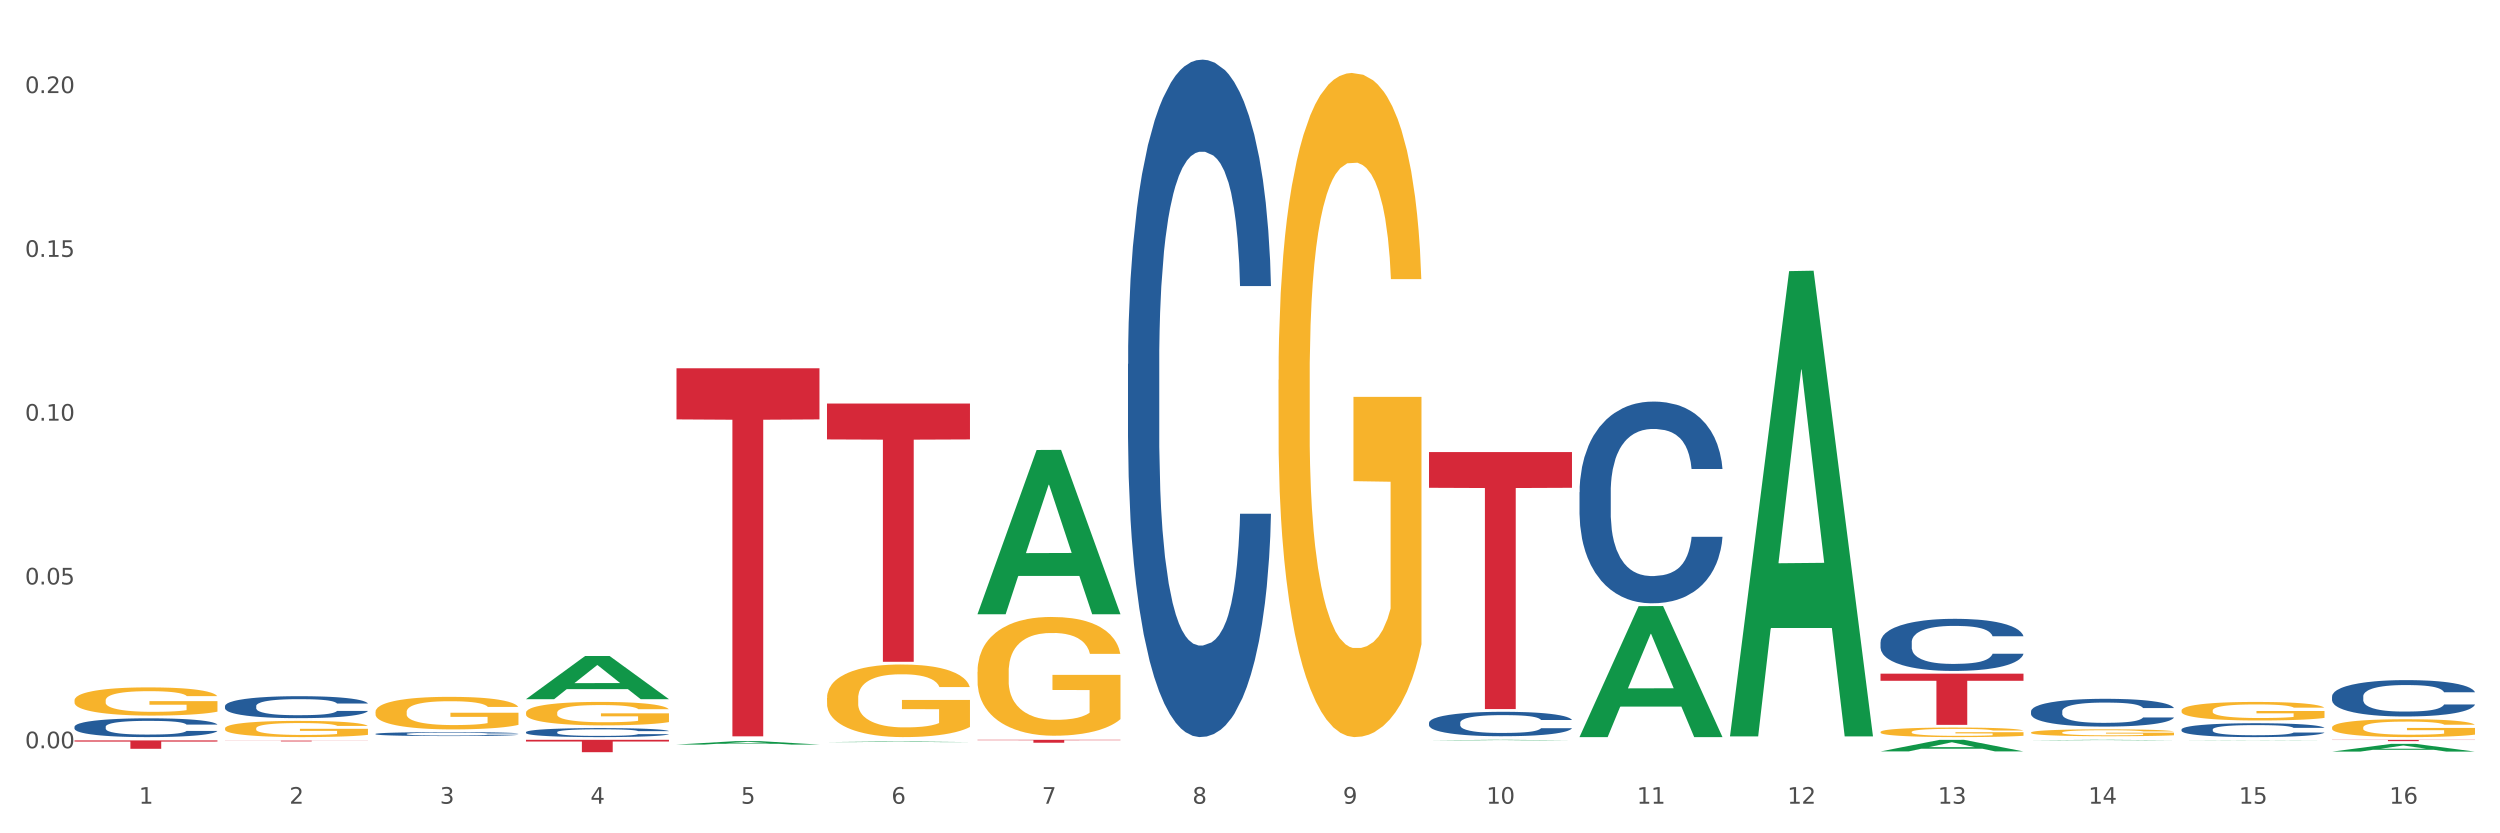 <?xml version="1.0" encoding="utf-8" standalone="no"?>
<!DOCTYPE svg PUBLIC "-//W3C//DTD SVG 1.1//EN"
  "http://www.w3.org/Graphics/SVG/1.1/DTD/svg11.dtd">
<svg xmlns:xlink="http://www.w3.org/1999/xlink" width="1080pt" height="360pt" viewBox="0 0 1080 360" xmlns="http://www.w3.org/2000/svg" version="1.1">
 <rect x="0" y="0" width="1080" height="360" fill="#333333" stroke="none"/>
 <defs>
  <style type="text/css">*{stroke-linejoin: round; stroke-linecap: butt}</style>
 </defs>
 <g id="figure_1">
  <g id="patch_1">
   <path d="M 0 360 
L 1080 360 
L 1080 0 
L 0 0 
z
" style="fill: #ffffff; stroke: #ffffff; stroke-linejoin: miter"/>
  </g>
  <g id="axes_1">
   <g id="matplotlib.axis_1">
    <g id="xtick_1">
     <g id="text_1">
      <!-- 1 -->
      <g style="fill: #4d4d4d" transform="translate(60.004 347.204) scale(0.096 -0.096)">
       <defs>
        <path id="DejaVuSans-31" d="M 794 531 
L 1825 531 
L 1825 4091 
L 703 3866 
L 703 4441 
L 1819 4666 
L 2450 4666 
L 2450 531 
L 3481 531 
L 3481 0 
L 794 0 
L 794 531 
z
" transform="scale(0.016)"/>
       </defs>
       <use xlink:href="#DejaVuSans-31"/>
      </g>
     </g>
    </g>
    <g id="xtick_2">
     <g id="text_2">
      <!-- 2 -->
      <g style="fill: #4d4d4d" transform="translate(125.021 347.204) scale(0.096 -0.096)">
       <defs>
        <path id="DejaVuSans-32" d="M 1228 531 
L 3431 531 
L 3431 0 
L 469 0 
L 469 531 
Q 828 903 1448 1529 
Q 2069 2156 2228 2338 
Q 2531 2678 2651 2914 
Q 2772 3150 2772 3378 
Q 2772 3750 2511 3984 
Q 2250 4219 1831 4219 
Q 1534 4219 1204 4116 
Q 875 4013 500 3803 
L 500 4441 
Q 881 4594 1212 4672 
Q 1544 4750 1819 4750 
Q 2544 4750 2975 4387 
Q 3406 4025 3406 3419 
Q 3406 3131 3298 2873 
Q 3191 2616 2906 2266 
Q 2828 2175 2409 1742 
Q 1991 1309 1228 531 
z
" transform="scale(0.016)"/>
       </defs>
       <use xlink:href="#DejaVuSans-32"/>
      </g>
     </g>
    </g>
    <g id="xtick_3">
     <g id="text_3">
      <!-- 3 -->
      <g style="fill: #4d4d4d" transform="translate(190.039 347.204) scale(0.096 -0.096)">
       <defs>
        <path id="DejaVuSans-33" d="M 2597 2516 
Q 3050 2419 3304 2112 
Q 3559 1806 3559 1356 
Q 3559 666 3084 287 
Q 2609 -91 1734 -91 
Q 1441 -91 1130 -33 
Q 819 25 488 141 
L 488 750 
Q 750 597 1062 519 
Q 1375 441 1716 441 
Q 2309 441 2620 675 
Q 2931 909 2931 1356 
Q 2931 1769 2642 2001 
Q 2353 2234 1838 2234 
L 1294 2234 
L 1294 2753 
L 1863 2753 
Q 2328 2753 2575 2939 
Q 2822 3125 2822 3475 
Q 2822 3834 2567 4026 
Q 2313 4219 1838 4219 
Q 1578 4219 1281 4162 
Q 984 4106 628 3988 
L 628 4550 
Q 988 4650 1302 4700 
Q 1616 4750 1894 4750 
Q 2613 4750 3031 4423 
Q 3450 4097 3450 3541 
Q 3450 3153 3228 2886 
Q 3006 2619 2597 2516 
z
" transform="scale(0.016)"/>
       </defs>
       <use xlink:href="#DejaVuSans-33"/>
      </g>
     </g>
    </g>
    <g id="xtick_4">
     <g id="text_4">
      <!-- 4 -->
      <g style="fill: #4d4d4d" transform="translate(255.056 347.204) scale(0.096 -0.096)">
       <defs>
        <path id="DejaVuSans-34" d="M 2419 4116 
L 825 1625 
L 2419 1625 
L 2419 4116 
z
M 2253 4666 
L 3047 4666 
L 3047 1625 
L 3713 1625 
L 3713 1100 
L 3047 1100 
L 3047 0 
L 2419 0 
L 2419 1100 
L 313 1100 
L 313 1709 
L 2253 4666 
z
" transform="scale(0.016)"/>
       </defs>
       <use xlink:href="#DejaVuSans-34"/>
      </g>
     </g>
    </g>
    <g id="xtick_5">
     <g id="text_5">
      <!-- 5 -->
      <g style="fill: #4d4d4d" transform="translate(320.073 347.204) scale(0.096 -0.096)">
       <defs>
        <path id="DejaVuSans-35" d="M 691 4666 
L 3169 4666 
L 3169 4134 
L 1269 4134 
L 1269 2991 
Q 1406 3038 1543 3061 
Q 1681 3084 1819 3084 
Q 2600 3084 3056 2656 
Q 3513 2228 3513 1497 
Q 3513 744 3044 326 
Q 2575 -91 1722 -91 
Q 1428 -91 1123 -41 
Q 819 9 494 109 
L 494 744 
Q 775 591 1075 516 
Q 1375 441 1709 441 
Q 2250 441 2565 725 
Q 2881 1009 2881 1497 
Q 2881 1984 2565 2268 
Q 2250 2553 1709 2553 
Q 1456 2553 1204 2497 
Q 953 2441 691 2322 
L 691 4666 
z
" transform="scale(0.016)"/>
       </defs>
       <use xlink:href="#DejaVuSans-35"/>
      </g>
     </g>
    </g>
    <g id="xtick_6">
     <g id="text_6">
      <!-- 6 -->
      <g style="fill: #4d4d4d" transform="translate(385.09 347.204) scale(0.096 -0.096)">
       <defs>
        <path id="DejaVuSans-36" d="M 2113 2584 
Q 1688 2584 1439 2293 
Q 1191 2003 1191 1497 
Q 1191 994 1439 701 
Q 1688 409 2113 409 
Q 2538 409 2786 701 
Q 3034 994 3034 1497 
Q 3034 2003 2786 2293 
Q 2538 2584 2113 2584 
z
M 3366 4563 
L 3366 3988 
Q 3128 4100 2886 4159 
Q 2644 4219 2406 4219 
Q 1781 4219 1451 3797 
Q 1122 3375 1075 2522 
Q 1259 2794 1537 2939 
Q 1816 3084 2150 3084 
Q 2853 3084 3261 2657 
Q 3669 2231 3669 1497 
Q 3669 778 3244 343 
Q 2819 -91 2113 -91 
Q 1303 -91 875 529 
Q 447 1150 447 2328 
Q 447 3434 972 4092 
Q 1497 4750 2381 4750 
Q 2619 4750 2861 4703 
Q 3103 4656 3366 4563 
z
" transform="scale(0.016)"/>
       </defs>
       <use xlink:href="#DejaVuSans-36"/>
      </g>
     </g>
    </g>
    <g id="xtick_7">
     <g id="text_7">
      <!-- 7 -->
      <g style="fill: #4d4d4d" transform="translate(450.108 347.204) scale(0.096 -0.096)">
       <defs>
        <path id="DejaVuSans-37" d="M 525 4666 
L 3525 4666 
L 3525 4397 
L 1831 0 
L 1172 0 
L 2766 4134 
L 525 4134 
L 525 4666 
z
" transform="scale(0.016)"/>
       </defs>
       <use xlink:href="#DejaVuSans-37"/>
      </g>
     </g>
    </g>
    <g id="xtick_8">
     <g id="text_8">
      <!-- 8 -->
      <g style="fill: #4d4d4d" transform="translate(515.125 347.204) scale(0.096 -0.096)">
       <defs>
        <path id="DejaVuSans-38" d="M 2034 2216 
Q 1584 2216 1326 1975 
Q 1069 1734 1069 1313 
Q 1069 891 1326 650 
Q 1584 409 2034 409 
Q 2484 409 2743 651 
Q 3003 894 3003 1313 
Q 3003 1734 2745 1975 
Q 2488 2216 2034 2216 
z
M 1403 2484 
Q 997 2584 770 2862 
Q 544 3141 544 3541 
Q 544 4100 942 4425 
Q 1341 4750 2034 4750 
Q 2731 4750 3128 4425 
Q 3525 4100 3525 3541 
Q 3525 3141 3298 2862 
Q 3072 2584 2669 2484 
Q 3125 2378 3379 2068 
Q 3634 1759 3634 1313 
Q 3634 634 3220 271 
Q 2806 -91 2034 -91 
Q 1263 -91 848 271 
Q 434 634 434 1313 
Q 434 1759 690 2068 
Q 947 2378 1403 2484 
z
M 1172 3481 
Q 1172 3119 1398 2916 
Q 1625 2713 2034 2713 
Q 2441 2713 2670 2916 
Q 2900 3119 2900 3481 
Q 2900 3844 2670 4047 
Q 2441 4250 2034 4250 
Q 1625 4250 1398 4047 
Q 1172 3844 1172 3481 
z
" transform="scale(0.016)"/>
       </defs>
       <use xlink:href="#DejaVuSans-38"/>
      </g>
     </g>
    </g>
    <g id="xtick_9">
     <g id="text_9">
      <!-- 9 -->
      <g style="fill: #4d4d4d" transform="translate(580.142 347.204) scale(0.096 -0.096)">
       <defs>
        <path id="DejaVuSans-39" d="M 703 97 
L 703 672 
Q 941 559 1184 500 
Q 1428 441 1663 441 
Q 2288 441 2617 861 
Q 2947 1281 2994 2138 
Q 2813 1869 2534 1725 
Q 2256 1581 1919 1581 
Q 1219 1581 811 2004 
Q 403 2428 403 3163 
Q 403 3881 828 4315 
Q 1253 4750 1959 4750 
Q 2769 4750 3195 4129 
Q 3622 3509 3622 2328 
Q 3622 1225 3098 567 
Q 2575 -91 1691 -91 
Q 1453 -91 1209 -44 
Q 966 3 703 97 
z
M 1959 2075 
Q 2384 2075 2632 2365 
Q 2881 2656 2881 3163 
Q 2881 3666 2632 3958 
Q 2384 4250 1959 4250 
Q 1534 4250 1286 3958 
Q 1038 3666 1038 3163 
Q 1038 2656 1286 2365 
Q 1534 2075 1959 2075 
z
" transform="scale(0.016)"/>
       </defs>
       <use xlink:href="#DejaVuSans-39"/>
      </g>
     </g>
    </g>
    <g id="xtick_10">
     <g id="text_10">
      <!-- 10 -->
      <g style="fill: #4d4d4d" transform="translate(642.105 347.204) scale(0.096 -0.096)">
       <defs>
        <path id="DejaVuSans-30" d="M 2034 4250 
Q 1547 4250 1301 3770 
Q 1056 3291 1056 2328 
Q 1056 1369 1301 889 
Q 1547 409 2034 409 
Q 2525 409 2770 889 
Q 3016 1369 3016 2328 
Q 3016 3291 2770 3770 
Q 2525 4250 2034 4250 
z
M 2034 4750 
Q 2819 4750 3233 4129 
Q 3647 3509 3647 2328 
Q 3647 1150 3233 529 
Q 2819 -91 2034 -91 
Q 1250 -91 836 529 
Q 422 1150 422 2328 
Q 422 3509 836 4129 
Q 1250 4750 2034 4750 
z
" transform="scale(0.016)"/>
       </defs>
       <use xlink:href="#DejaVuSans-31"/>
       <use xlink:href="#DejaVuSans-30" transform="translate(63.623 0)"/>
      </g>
     </g>
    </g>
    <g id="xtick_11">
     <g id="text_11">
      <!-- 11 -->
      <g style="fill: #4d4d4d" transform="translate(707.123 347.204) scale(0.096 -0.096)">
       <use xlink:href="#DejaVuSans-31"/>
       <use xlink:href="#DejaVuSans-31" transform="translate(63.623 0)"/>
      </g>
     </g>
    </g>
    <g id="xtick_12">
     <g id="text_12">
      <!-- 12 -->
      <g style="fill: #4d4d4d" transform="translate(772.14 347.204) scale(0.096 -0.096)">
       <use xlink:href="#DejaVuSans-31"/>
       <use xlink:href="#DejaVuSans-32" transform="translate(63.623 0)"/>
      </g>
     </g>
    </g>
    <g id="xtick_13">
     <g id="text_13">
      <!-- 13 -->
      <g style="fill: #4d4d4d" transform="translate(837.157 347.204) scale(0.096 -0.096)">
       <use xlink:href="#DejaVuSans-31"/>
       <use xlink:href="#DejaVuSans-33" transform="translate(63.623 0)"/>
      </g>
     </g>
    </g>
    <g id="xtick_14">
     <g id="text_14">
      <!-- 14 -->
      <g style="fill: #4d4d4d" transform="translate(902.174 347.204) scale(0.096 -0.096)">
       <use xlink:href="#DejaVuSans-31"/>
       <use xlink:href="#DejaVuSans-34" transform="translate(63.623 0)"/>
      </g>
     </g>
    </g>
    <g id="xtick_15">
     <g id="text_15">
      <!-- 15 -->
      <g style="fill: #4d4d4d" transform="translate(967.192 347.204) scale(0.096 -0.096)">
       <use xlink:href="#DejaVuSans-31"/>
       <use xlink:href="#DejaVuSans-35" transform="translate(63.623 0)"/>
      </g>
     </g>
    </g>
    <g id="xtick_16">
     <g id="text_16">
      <!-- 16 -->
      <g style="fill: #4d4d4d" transform="translate(1032.209 347.204) scale(0.096 -0.096)">
       <use xlink:href="#DejaVuSans-31"/>
       <use xlink:href="#DejaVuSans-36" transform="translate(63.623 0)"/>
      </g>
     </g>
    </g>
    <g id="xtick_17"/>
    <g id="xtick_18"/>
    <g id="xtick_19"/>
    <g id="xtick_20"/>
    <g id="xtick_21"/>
    <g id="xtick_22"/>
    <g id="xtick_23"/>
    <g id="xtick_24"/>
    <g id="xtick_25"/>
    <g id="xtick_26"/>
    <g id="xtick_27"/>
    <g id="xtick_28"/>
    <g id="xtick_29"/>
    <g id="xtick_30"/>
    <g id="xtick_31"/>
   </g>
   <g id="matplotlib.axis_2">
    <g id="ytick_1">
     <g id="text_17">
      <!-- 0.00 -->
      <g style="fill: #4d4d4d" transform="translate(10.8 323.254) scale(0.096 -0.096)">
       <defs>
        <path id="DejaVuSans-2e" d="M 684 794 
L 1344 794 
L 1344 0 
L 684 0 
L 684 794 
z
" transform="scale(0.016)"/>
       </defs>
       <use xlink:href="#DejaVuSans-30"/>
       <use xlink:href="#DejaVuSans-2e" transform="translate(63.623 0)"/>
       <use xlink:href="#DejaVuSans-30" transform="translate(95.41 0)"/>
       <use xlink:href="#DejaVuSans-30" transform="translate(159.033 0)"/>
      </g>
     </g>
    </g>
    <g id="ytick_2">
     <g id="text_18">
      <!-- 0.05 -->
      <g style="fill: #4d4d4d" transform="translate(10.8 252.494) scale(0.096 -0.096)">
       <use xlink:href="#DejaVuSans-30"/>
       <use xlink:href="#DejaVuSans-2e" transform="translate(63.623 0)"/>
       <use xlink:href="#DejaVuSans-30" transform="translate(95.41 0)"/>
       <use xlink:href="#DejaVuSans-35" transform="translate(159.033 0)"/>
      </g>
     </g>
    </g>
    <g id="ytick_3">
     <g id="text_19">
      <!-- 0.10 -->
      <g style="fill: #4d4d4d" transform="translate(10.8 181.734) scale(0.096 -0.096)">
       <use xlink:href="#DejaVuSans-30"/>
       <use xlink:href="#DejaVuSans-2e" transform="translate(63.623 0)"/>
       <use xlink:href="#DejaVuSans-31" transform="translate(95.41 0)"/>
       <use xlink:href="#DejaVuSans-30" transform="translate(159.033 0)"/>
      </g>
     </g>
    </g>
    <g id="ytick_4">
     <g id="text_20">
      <!-- 0.15 -->
      <g style="fill: #4d4d4d" transform="translate(10.8 110.974) scale(0.096 -0.096)">
       <use xlink:href="#DejaVuSans-30"/>
       <use xlink:href="#DejaVuSans-2e" transform="translate(63.623 0)"/>
       <use xlink:href="#DejaVuSans-31" transform="translate(95.41 0)"/>
       <use xlink:href="#DejaVuSans-35" transform="translate(159.033 0)"/>
      </g>
     </g>
    </g>
    <g id="ytick_5">
     <g id="text_21">
      <!-- 0.20 -->
      <g style="fill: #4d4d4d" transform="translate(10.8 40.214) scale(0.096 -0.096)">
       <use xlink:href="#DejaVuSans-30"/>
       <use xlink:href="#DejaVuSans-2e" transform="translate(63.623 0)"/>
       <use xlink:href="#DejaVuSans-32" transform="translate(95.41 0)"/>
       <use xlink:href="#DejaVuSans-30" transform="translate(159.033 0)"/>
      </g>
     </g>
    </g>
    <g id="ytick_6"/>
    <g id="ytick_7"/>
    <g id="ytick_8"/>
    <g id="ytick_9"/>
   </g>
   <g id="PolyCollection_1">
    <path d="M 227.227 302.014 
L 227.29 301.997 
L 252.761 283.395 
L 263.331 283.378 
L 288.993 302.049 
L 276.767 302.049 
L 271.227 297.701 
L 244.929 297.701 
L 244.738 297.772 
L 239.389 302.049 
L 227.227 302.049 
L 227.227 302.014 
L 248.24 295.107 
L 267.916 295.089 
L 258.174 287.358 
L 258.046 287.323 
L 257.919 287.375 
L 248.176 295.089 
L 248.24 295.107 
L 227.227 302.014 
z
" clip-path="url(#pa1b334fc77)" style="fill: #109648"/>
    <path d="M 292.244 321.654 
L 292.308 321.653 
L 317.778 320.168 
L 328.349 320.167 
L 354.01 321.657 
L 341.784 321.657 
L 336.245 321.31 
L 309.946 321.31 
L 309.755 321.316 
L 304.406 321.657 
L 292.244 321.657 
L 292.244 321.654 
L 313.257 321.103 
L 332.933 321.102 
L 323.191 320.484 
L 323.063 320.482 
L 322.936 320.486 
L 313.194 321.102 
L 313.257 321.103 
L 292.244 321.654 
z
" clip-path="url(#pa1b334fc77)" style="fill: #109648"/>
    <path d="M 357.261 320.596 
L 357.325 320.596 
L 382.796 320.334 
L 393.366 320.334 
L 419.028 320.597 
L 406.802 320.597 
L 401.262 320.535 
L 374.963 320.535 
L 374.772 320.536 
L 369.423 320.597 
L 357.261 320.597 
L 357.261 320.596 
L 378.275 320.499 
L 397.951 320.499 
L 388.208 320.39 
L 388.081 320.389 
L 387.953 320.39 
L 378.211 320.499 
L 378.275 320.499 
L 357.261 320.596 
z
" clip-path="url(#pa1b334fc77)" style="fill: #109648"/>
    <path d="M 422.278 265.218 
L 422.342 265.151 
L 447.813 194.397 
L 458.383 194.33 
L 484.045 265.351 
L 471.819 265.351 
L 466.279 248.813 
L 439.981 248.813 
L 439.79 249.08 
L 434.441 265.351 
L 422.278 265.351 
L 422.278 265.218 
L 443.292 238.943 
L 462.968 238.877 
L 453.225 209.468 
L 453.098 209.334 
L 452.971 209.534 
L 443.228 238.877 
L 443.292 238.943 
L 422.278 265.218 
z
" clip-path="url(#pa1b334fc77)" style="fill: #109648"/>
    <path d="M 877.399 319.816 
L 877.463 319.816 
L 902.933 319.607 
L 913.504 319.607 
L 939.166 319.816 
L 926.94 319.816 
L 921.4 319.767 
L 895.101 319.767 
L 894.91 319.768 
L 889.561 319.816 
L 877.399 319.816 
L 877.399 319.816 
L 898.412 319.738 
L 918.089 319.738 
L 908.346 319.652 
L 908.219 319.651 
L 908.091 319.652 
L 898.349 319.738 
L 898.412 319.738 
L 877.399 319.816 
z
" clip-path="url(#pa1b334fc77)" style="fill: #109648"/>
    <path d="M 617.33 319.857 
L 617.394 319.856 
L 642.865 319.607 
L 653.435 319.607 
L 679.097 319.857 
L 666.871 319.857 
L 661.331 319.799 
L 635.032 319.799 
L 634.841 319.8 
L 629.492 319.857 
L 617.33 319.857 
L 617.33 319.857 
L 638.343 319.764 
L 658.02 319.764 
L 648.277 319.66 
L 648.15 319.66 
L 648.022 319.661 
L 638.28 319.764 
L 638.343 319.764 
L 617.33 319.857 
z
" clip-path="url(#pa1b334fc77)" style="fill: #109648"/>
    <path d="M 942.416 319.938 
L 942.48 319.938 
L 967.951 319.83 
L 978.521 319.83 
L 1004.183 319.938 
L 991.957 319.938 
L 986.417 319.913 
L 960.118 319.913 
L 959.927 319.913 
L 954.579 319.938 
L 942.416 319.938 
L 942.416 319.938 
L 963.43 319.898 
L 983.106 319.898 
L 973.363 319.853 
L 973.236 319.853 
L 973.109 319.853 
L 963.366 319.898 
L 963.43 319.898 
L 942.416 319.938 
z
" clip-path="url(#pa1b334fc77)" style="fill: #109648"/>
    <path d="M 1007.434 324.699 
L 1007.497 324.696 
L 1032.968 321.351 
L 1043.538 321.348 
L 1069.2 324.705 
L 1056.974 324.705 
L 1051.434 323.923 
L 1025.136 323.923 
L 1024.945 323.936 
L 1019.596 324.705 
L 1007.434 324.705 
L 1007.434 324.699 
L 1028.447 323.457 
L 1048.123 323.453 
L 1038.38 322.063 
L 1038.253 322.057 
L 1038.126 322.066 
L 1028.383 323.453 
L 1028.447 323.457 
L 1007.434 324.699 
z
" clip-path="url(#pa1b334fc77)" style="fill: #109648"/>
    <path d="M 877.399 316.448 
L 877.472 316.445 
L 877.472 316.347 
L 877.618 316.262 
L 878.347 316.057 
L 879.441 315.888 
L 880.243 315.797 
L 881.045 315.724 
L 881.993 315.65 
L 883.16 315.573 
L 885.275 315.461 
L 886.588 315.404 
L 888.192 315.344 
L 891.109 315.256 
L 893.224 315.207 
L 895.411 315.166 
L 898.985 315.117 
L 901.318 315.095 
L 903.798 315.079 
L 906.787 315.068 
L 909.048 315.065 
L 914.007 315.073 
L 918.236 315.098 
L 920.278 315.117 
L 922.904 315.15 
L 924.289 315.171 
L 926.55 315.215 
L 928.883 315.273 
L 930.488 315.322 
L 932.894 315.415 
L 934.717 315.508 
L 936.394 315.622 
L 937.27 315.702 
L 937.926 315.776 
L 938.509 315.86 
L 939.093 315.994 
L 925.966 315.994 
L 925.456 315.898 
L 924.654 315.808 
L 923.487 315.721 
L 922.466 315.666 
L 920.716 315.598 
L 919.111 315.554 
L 917.434 315.521 
L 915.392 315.494 
L 913.788 315.48 
L 911.527 315.469 
L 907.079 315.472 
L 904.089 315.494 
L 902.047 315.521 
L 900.735 315.546 
L 899.568 315.573 
L 898.255 315.612 
L 896.724 315.669 
L 895.63 315.721 
L 894.536 315.786 
L 893.661 315.852 
L 892.859 315.929 
L 892.203 316.011 
L 891.692 316.095 
L 891.255 316.199 
L 890.89 316.371 
L 890.89 316.746 
L 891.036 316.83 
L 891.4 316.943 
L 891.838 317.027 
L 892.567 317.128 
L 893.224 317.197 
L 894.463 317.295 
L 895.849 317.377 
L 896.943 317.429 
L 898.037 317.473 
L 899.933 317.533 
L 902.047 317.582 
L 903.87 317.612 
L 906.35 317.639 
L 908.027 317.65 
L 909.486 317.656 
L 913.059 317.656 
L 915.611 317.648 
L 918.455 317.629 
L 920.643 317.604 
L 922.466 317.574 
L 924.508 317.525 
L 925.82 317.478 
L 925.82 316.907 
L 909.777 316.904 
L 909.777 316.524 
L 939.166 316.524 
L 939.166 317.639 
L 937.926 317.697 
L 936.54 317.749 
L 935.082 317.795 
L 932.894 317.853 
L 930.269 317.907 
L 927.935 317.946 
L 925.456 317.978 
L 922.539 318.008 
L 918.747 318.036 
L 916.413 318.047 
L 913.496 318.055 
L 910.069 318.058 
L 907.079 318.052 
L 904.162 318.039 
L 901.099 318.014 
L 898.109 317.978 
L 895.849 317.943 
L 893.588 317.899 
L 891.182 317.842 
L 889.286 317.787 
L 887.827 317.738 
L 886.223 317.675 
L 884.473 317.593 
L 883.16 317.519 
L 881.993 317.443 
L 880.754 317.344 
L 879.879 317.26 
L 879.003 317.153 
L 878.493 317.074 
L 877.91 316.951 
L 877.472 316.779 
L 877.399 316.448 
z
" clip-path="url(#pa1b334fc77)" style="fill: #f7b32b"/>
    <path d="M 942.416 306.941 
L 942.489 306.933 
L 942.489 306.67 
L 942.635 306.443 
L 943.364 305.893 
L 944.458 305.439 
L 945.26 305.197 
L 946.063 304.999 
L 947.011 304.801 
L 948.177 304.596 
L 950.292 304.296 
L 951.605 304.142 
L 953.209 303.981 
L 956.126 303.746 
L 958.241 303.614 
L 960.429 303.505 
L 964.002 303.373 
L 966.335 303.314 
L 968.815 303.27 
L 971.805 303.241 
L 974.065 303.233 
L 979.024 303.255 
L 983.254 303.321 
L 985.296 303.373 
L 987.921 303.461 
L 989.306 303.519 
L 991.567 303.636 
L 993.901 303.79 
L 995.505 303.922 
L 997.911 304.171 
L 999.734 304.42 
L 1001.412 304.728 
L 1002.287 304.941 
L 1002.943 305.138 
L 1003.526 305.365 
L 1004.11 305.725 
L 990.984 305.725 
L 990.473 305.468 
L 989.671 305.226 
L 988.504 304.992 
L 987.483 304.845 
L 985.733 304.662 
L 984.129 304.545 
L 982.451 304.457 
L 980.41 304.384 
L 978.805 304.347 
L 976.545 304.318 
L 972.096 304.325 
L 969.106 304.384 
L 967.065 304.457 
L 965.752 304.523 
L 964.585 304.596 
L 963.273 304.699 
L 961.741 304.853 
L 960.647 304.992 
L 959.553 305.168 
L 958.678 305.344 
L 957.876 305.549 
L 957.22 305.768 
L 956.709 305.996 
L 956.272 306.274 
L 955.907 306.736 
L 955.907 307.739 
L 956.053 307.966 
L 956.418 308.267 
L 956.855 308.494 
L 957.585 308.765 
L 958.241 308.948 
L 959.481 309.212 
L 960.866 309.432 
L 961.96 309.571 
L 963.054 309.688 
L 964.95 309.849 
L 967.065 309.981 
L 968.888 310.062 
L 971.367 310.135 
L 973.044 310.164 
L 974.503 310.179 
L 978.076 310.179 
L 980.628 310.157 
L 983.472 310.106 
L 985.66 310.04 
L 987.483 309.959 
L 989.525 309.827 
L 990.838 309.703 
L 990.838 308.172 
L 974.795 308.164 
L 974.795 307.146 
L 1004.183 307.146 
L 1004.183 310.135 
L 1002.943 310.289 
L 1001.558 310.428 
L 1000.099 310.553 
L 997.911 310.707 
L 995.286 310.853 
L 992.953 310.956 
L 990.473 311.044 
L 987.556 311.124 
L 983.764 311.197 
L 981.431 311.227 
L 978.514 311.249 
L 975.086 311.256 
L 972.096 311.241 
L 969.179 311.205 
L 966.117 311.139 
L 963.127 311.044 
L 960.866 310.948 
L 958.605 310.831 
L 956.199 310.677 
L 954.303 310.531 
L 952.844 310.399 
L 951.24 310.23 
L 949.49 310.011 
L 948.177 309.813 
L 947.011 309.608 
L 945.771 309.344 
L 944.896 309.117 
L 944.021 308.831 
L 943.51 308.619 
L 942.927 308.289 
L 942.489 307.827 
L 942.416 306.941 
z
" clip-path="url(#pa1b334fc77)" style="fill: #f7b32b"/>
    <path d="M 1007.434 314.271 
L 1007.507 314.264 
L 1007.507 314.01 
L 1007.652 313.791 
L 1008.382 313.261 
L 1009.475 312.823 
L 1010.278 312.59 
L 1011.08 312.399 
L 1012.028 312.208 
L 1013.195 312.01 
L 1015.309 311.721 
L 1016.622 311.572 
L 1018.226 311.417 
L 1021.143 311.191 
L 1023.258 311.064 
L 1025.446 310.958 
L 1029.019 310.831 
L 1031.353 310.774 
L 1033.832 310.732 
L 1036.822 310.703 
L 1039.083 310.696 
L 1044.041 310.718 
L 1048.271 310.781 
L 1050.313 310.831 
L 1052.938 310.915 
L 1054.324 310.972 
L 1056.584 311.085 
L 1058.918 311.233 
L 1060.522 311.36 
L 1062.929 311.601 
L 1064.752 311.841 
L 1066.429 312.138 
L 1067.304 312.342 
L 1067.96 312.533 
L 1068.544 312.752 
L 1069.127 313.098 
L 1056.001 313.098 
L 1055.49 312.851 
L 1054.688 312.618 
L 1053.521 312.392 
L 1052.5 312.251 
L 1050.75 312.074 
L 1049.146 311.961 
L 1047.469 311.876 
L 1045.427 311.805 
L 1043.823 311.77 
L 1041.562 311.742 
L 1037.114 311.749 
L 1034.124 311.805 
L 1032.082 311.876 
L 1030.769 311.94 
L 1029.602 312.01 
L 1028.29 312.109 
L 1026.758 312.258 
L 1025.665 312.392 
L 1024.571 312.561 
L 1023.696 312.731 
L 1022.893 312.929 
L 1022.237 313.141 
L 1021.727 313.36 
L 1021.289 313.628 
L 1020.925 314.073 
L 1020.925 315.041 
L 1021.07 315.26 
L 1021.435 315.55 
L 1021.873 315.769 
L 1022.602 316.03 
L 1023.258 316.207 
L 1024.498 316.461 
L 1025.883 316.673 
L 1026.977 316.807 
L 1028.071 316.92 
L 1029.967 317.075 
L 1032.082 317.203 
L 1033.905 317.28 
L 1036.384 317.351 
L 1038.062 317.379 
L 1039.52 317.393 
L 1043.093 317.393 
L 1045.646 317.372 
L 1048.49 317.323 
L 1050.677 317.259 
L 1052.5 317.181 
L 1054.542 317.054 
L 1055.855 316.934 
L 1055.855 315.458 
L 1039.812 315.451 
L 1039.812 314.469 
L 1069.2 314.469 
L 1069.2 317.351 
L 1067.96 317.499 
L 1066.575 317.634 
L 1065.116 317.754 
L 1062.929 317.902 
L 1060.303 318.043 
L 1057.97 318.142 
L 1055.49 318.227 
L 1052.573 318.305 
L 1048.781 318.375 
L 1046.448 318.404 
L 1043.531 318.425 
L 1040.103 318.432 
L 1037.114 318.418 
L 1034.197 318.382 
L 1031.134 318.319 
L 1028.144 318.227 
L 1025.883 318.135 
L 1023.623 318.022 
L 1021.216 317.874 
L 1019.32 317.732 
L 1017.862 317.605 
L 1016.257 317.443 
L 1014.507 317.231 
L 1013.195 317.04 
L 1012.028 316.842 
L 1010.788 316.588 
L 1009.913 316.369 
L 1009.038 316.094 
L 1008.527 315.889 
L 1007.944 315.571 
L 1007.507 315.126 
L 1007.434 314.271 
z
" clip-path="url(#pa1b334fc77)" style="fill: #f7b32b"/>
    <path d="M 227.227 307.908 
L 227.3 307.899 
L 227.3 307.566 
L 227.445 307.279 
L 228.175 306.585 
L 229.269 306.011 
L 230.071 305.705 
L 230.873 305.455 
L 231.821 305.205 
L 232.988 304.946 
L 235.102 304.567 
L 236.415 304.372 
L 238.019 304.169 
L 240.936 303.873 
L 243.051 303.706 
L 245.239 303.567 
L 248.812 303.401 
L 251.146 303.327 
L 253.625 303.271 
L 256.615 303.234 
L 258.876 303.225 
L 263.834 303.253 
L 268.064 303.336 
L 270.106 303.401 
L 272.731 303.512 
L 274.117 303.586 
L 276.377 303.734 
L 278.711 303.928 
L 280.315 304.095 
L 282.722 304.409 
L 284.545 304.724 
L 286.222 305.113 
L 287.097 305.381 
L 287.753 305.631 
L 288.337 305.918 
L 288.92 306.372 
L 275.794 306.372 
L 275.283 306.048 
L 274.481 305.742 
L 273.315 305.446 
L 272.294 305.261 
L 270.543 305.03 
L 268.939 304.882 
L 267.262 304.77 
L 265.22 304.678 
L 263.616 304.632 
L 261.355 304.595 
L 256.907 304.604 
L 253.917 304.678 
L 251.875 304.77 
L 250.562 304.854 
L 249.396 304.946 
L 248.083 305.076 
L 246.552 305.27 
L 245.458 305.446 
L 244.364 305.668 
L 243.489 305.89 
L 242.687 306.15 
L 242.03 306.427 
L 241.52 306.714 
L 241.082 307.066 
L 240.718 307.649 
L 240.718 308.917 
L 240.863 309.204 
L 241.228 309.583 
L 241.666 309.87 
L 242.395 310.213 
L 243.051 310.444 
L 244.291 310.777 
L 245.676 311.055 
L 246.77 311.231 
L 247.864 311.379 
L 249.76 311.583 
L 251.875 311.749 
L 253.698 311.851 
L 256.177 311.944 
L 257.855 311.981 
L 259.313 311.999 
L 262.886 311.999 
L 265.439 311.971 
L 268.283 311.907 
L 270.47 311.823 
L 272.294 311.721 
L 274.335 311.555 
L 275.648 311.398 
L 275.648 309.463 
L 259.605 309.454 
L 259.605 308.167 
L 288.993 308.167 
L 288.993 311.944 
L 287.753 312.138 
L 286.368 312.314 
L 284.909 312.471 
L 282.722 312.666 
L 280.096 312.851 
L 277.763 312.98 
L 275.283 313.091 
L 272.366 313.193 
L 268.574 313.286 
L 266.241 313.323 
L 263.324 313.35 
L 259.897 313.36 
L 256.907 313.341 
L 253.99 313.295 
L 250.927 313.212 
L 247.937 313.091 
L 245.676 312.971 
L 243.416 312.823 
L 241.009 312.629 
L 239.113 312.443 
L 237.655 312.277 
L 236.05 312.064 
L 234.3 311.786 
L 232.988 311.536 
L 231.821 311.277 
L 230.581 310.944 
L 229.706 310.657 
L 228.831 310.296 
L 228.321 310.028 
L 227.737 309.611 
L 227.3 309.028 
L 227.227 307.908 
z
" clip-path="url(#pa1b334fc77)" style="fill: #f7b32b"/>
    <path d="M 812.382 316.212 
L 812.455 316.208 
L 812.455 316.073 
L 812.601 315.956 
L 813.33 315.673 
L 814.424 315.439 
L 815.226 315.315 
L 816.028 315.213 
L 816.976 315.112 
L 818.143 315.006 
L 820.258 314.852 
L 821.57 314.772 
L 823.175 314.689 
L 826.092 314.569 
L 828.206 314.501 
L 830.394 314.444 
L 833.967 314.377 
L 836.301 314.347 
L 838.78 314.324 
L 841.77 314.309 
L 844.031 314.305 
L 848.99 314.316 
L 853.219 314.35 
L 855.261 314.377 
L 857.886 314.422 
L 859.272 314.452 
L 861.532 314.512 
L 863.866 314.591 
L 865.47 314.659 
L 867.877 314.787 
L 869.7 314.916 
L 871.377 315.074 
L 872.252 315.183 
L 872.909 315.285 
L 873.492 315.402 
L 874.075 315.586 
L 860.949 315.586 
L 860.439 315.455 
L 859.636 315.33 
L 858.47 315.21 
L 857.449 315.134 
L 855.699 315.04 
L 854.094 314.98 
L 852.417 314.934 
L 850.375 314.897 
L 848.771 314.878 
L 846.51 314.863 
L 842.062 314.867 
L 839.072 314.897 
L 837.03 314.934 
L 835.717 314.968 
L 834.551 315.006 
L 833.238 315.059 
L 831.707 315.138 
L 830.613 315.21 
L 829.519 315.3 
L 828.644 315.39 
L 827.842 315.496 
L 827.185 315.609 
L 826.675 315.726 
L 826.237 315.869 
L 825.873 316.106 
L 825.873 316.623 
L 826.019 316.74 
L 826.383 316.894 
L 826.821 317.011 
L 827.55 317.15 
L 828.206 317.245 
L 829.446 317.38 
L 830.832 317.493 
L 831.925 317.565 
L 833.019 317.625 
L 834.915 317.708 
L 837.03 317.776 
L 838.853 317.817 
L 841.333 317.855 
L 843.01 317.87 
L 844.468 317.878 
L 848.042 317.878 
L 850.594 317.866 
L 853.438 317.84 
L 855.626 317.806 
L 857.449 317.765 
L 859.491 317.697 
L 860.803 317.633 
L 860.803 316.845 
L 844.76 316.841 
L 844.76 316.318 
L 874.148 316.318 
L 874.148 317.855 
L 872.909 317.934 
L 871.523 318.006 
L 870.065 318.07 
L 867.877 318.149 
L 865.252 318.225 
L 862.918 318.277 
L 860.439 318.322 
L 857.522 318.364 
L 853.73 318.402 
L 851.396 318.417 
L 848.479 318.428 
L 845.052 318.432 
L 842.062 318.424 
L 839.145 318.405 
L 836.082 318.371 
L 833.092 318.322 
L 830.832 318.274 
L 828.571 318.213 
L 826.164 318.134 
L 824.268 318.059 
L 822.81 317.991 
L 821.206 317.904 
L 819.455 317.791 
L 818.143 317.689 
L 816.976 317.584 
L 815.736 317.448 
L 814.861 317.331 
L 813.986 317.184 
L 813.476 317.075 
L 812.892 316.905 
L 812.455 316.668 
L 812.382 316.212 
z
" clip-path="url(#pa1b334fc77)" style="fill: #f7b32b"/>
    <path d="M 357.261 301.558 
L 357.334 301.529 
L 357.334 300.498 
L 357.48 299.61 
L 358.209 297.461 
L 359.303 295.685 
L 360.105 294.739 
L 360.907 293.966 
L 361.855 293.192 
L 363.022 292.39 
L 365.137 291.216 
L 366.45 290.614 
L 368.054 289.984 
L 370.971 289.067 
L 373.086 288.551 
L 375.273 288.122 
L 378.847 287.606 
L 381.18 287.377 
L 383.66 287.205 
L 386.649 287.09 
L 388.91 287.062 
L 393.869 287.147 
L 398.098 287.405 
L 400.14 287.606 
L 402.766 287.95 
L 404.151 288.179 
L 406.412 288.637 
L 408.745 289.239 
L 410.35 289.754 
L 412.756 290.729 
L 414.579 291.703 
L 416.256 292.906 
L 417.132 293.737 
L 417.788 294.51 
L 418.371 295.398 
L 418.955 296.802 
L 405.828 296.802 
L 405.318 295.799 
L 404.516 294.854 
L 403.349 293.937 
L 402.328 293.364 
L 400.578 292.648 
L 398.974 292.19 
L 397.296 291.846 
L 395.254 291.559 
L 393.65 291.416 
L 391.39 291.302 
L 386.941 291.33 
L 383.951 291.559 
L 381.909 291.846 
L 380.597 292.104 
L 379.43 292.39 
L 378.117 292.791 
L 376.586 293.393 
L 375.492 293.937 
L 374.398 294.625 
L 373.523 295.312 
L 372.721 296.114 
L 372.065 296.974 
L 371.554 297.862 
L 371.117 298.951 
L 370.752 300.756 
L 370.752 304.68 
L 370.898 305.569 
L 371.263 306.743 
L 371.7 307.631 
L 372.429 308.691 
L 373.086 309.407 
L 374.325 310.439 
L 375.711 311.298 
L 376.805 311.843 
L 377.899 312.301 
L 379.795 312.931 
L 381.909 313.447 
L 383.733 313.762 
L 386.212 314.049 
L 387.889 314.163 
L 389.348 314.22 
L 392.921 314.22 
L 395.473 314.134 
L 398.317 313.934 
L 400.505 313.676 
L 402.328 313.361 
L 404.37 312.845 
L 405.683 312.358 
L 405.683 306.371 
L 389.639 306.342 
L 389.639 302.36 
L 419.028 302.36 
L 419.028 314.049 
L 417.788 314.65 
L 416.402 315.194 
L 414.944 315.682 
L 412.756 316.283 
L 410.131 316.856 
L 407.797 317.257 
L 405.318 317.601 
L 402.401 317.916 
L 398.609 318.203 
L 396.275 318.317 
L 393.358 318.403 
L 389.931 318.432 
L 386.941 318.374 
L 384.024 318.231 
L 380.961 317.973 
L 377.972 317.601 
L 375.711 317.229 
L 373.45 316.77 
L 371.044 316.169 
L 369.148 315.596 
L 367.689 315.08 
L 366.085 314.421 
L 364.335 313.562 
L 363.022 312.788 
L 361.855 311.986 
L 360.616 310.954 
L 359.741 310.066 
L 358.866 308.949 
L 358.355 308.118 
L 357.772 306.829 
L 357.334 305.024 
L 357.261 301.558 
z
" clip-path="url(#pa1b334fc77)" style="fill: #f7b32b"/>
    <path d="M 552.313 164.096 
L 552.386 163.834 
L 552.386 154.401 
L 552.532 146.278 
L 553.261 126.625 
L 554.355 110.379 
L 555.157 101.732 
L 555.959 94.658 
L 556.907 87.583 
L 558.074 80.246 
L 560.189 69.503 
L 561.501 64 
L 563.106 58.235 
L 566.023 49.85 
L 568.137 45.134 
L 570.325 41.203 
L 573.898 36.487 
L 576.232 34.391 
L 578.711 32.818 
L 581.701 31.77 
L 583.962 31.508 
L 588.921 32.294 
L 593.15 34.653 
L 595.192 36.487 
L 597.817 39.631 
L 599.203 41.727 
L 601.464 45.92 
L 603.797 51.423 
L 605.401 56.139 
L 607.808 65.048 
L 609.631 73.957 
L 611.308 84.963 
L 612.183 92.561 
L 612.84 99.636 
L 613.423 107.759 
L 614.006 120.599 
L 600.88 120.599 
L 600.37 111.428 
L 599.567 102.781 
L 598.401 94.396 
L 597.38 89.155 
L 595.63 82.604 
L 594.025 78.412 
L 592.348 75.267 
L 590.306 72.647 
L 588.702 71.337 
L 586.441 70.289 
L 581.993 70.551 
L 579.003 72.647 
L 576.961 75.267 
L 575.649 77.626 
L 574.482 80.246 
L 573.169 83.914 
L 571.638 89.417 
L 570.544 94.396 
L 569.45 100.684 
L 568.575 106.973 
L 567.773 114.31 
L 567.116 122.171 
L 566.606 130.294 
L 566.168 140.251 
L 565.804 156.759 
L 565.804 192.657 
L 565.95 200.78 
L 566.314 211.523 
L 566.752 219.646 
L 567.481 229.341 
L 568.137 235.892 
L 569.377 245.325 
L 570.763 253.186 
L 571.856 258.165 
L 572.95 262.357 
L 574.846 268.122 
L 576.961 272.838 
L 578.784 275.721 
L 581.264 278.341 
L 582.941 279.389 
L 584.399 279.913 
L 587.973 279.913 
L 590.525 279.127 
L 593.369 277.293 
L 595.557 274.935 
L 597.38 272.052 
L 599.422 267.336 
L 600.734 262.881 
L 600.734 208.117 
L 584.691 207.855 
L 584.691 171.433 
L 614.079 171.433 
L 614.079 278.341 
L 612.84 283.844 
L 611.454 288.822 
L 609.996 293.277 
L 607.808 298.779 
L 605.183 304.02 
L 602.849 307.689 
L 600.37 310.833 
L 597.453 313.715 
L 593.661 316.336 
L 591.327 317.384 
L 588.41 318.17 
L 584.983 318.432 
L 581.993 317.908 
L 579.076 316.598 
L 576.013 314.239 
L 573.023 310.833 
L 570.763 307.427 
L 568.502 303.234 
L 566.096 297.731 
L 564.199 292.491 
L 562.741 287.774 
L 561.137 281.748 
L 559.387 273.887 
L 558.074 266.812 
L 556.907 259.475 
L 555.667 250.042 
L 554.792 241.919 
L 553.917 231.7 
L 553.407 224.101 
L 552.823 212.309 
L 552.386 195.801 
L 552.313 164.096 
z
" clip-path="url(#pa1b334fc77)" style="fill: #f7b32b"/>
    <path d="M 422.278 290.238 
L 422.351 290.191 
L 422.351 288.504 
L 422.497 287.052 
L 423.226 283.537 
L 424.32 280.632 
L 425.122 279.085 
L 425.925 277.82 
L 426.873 276.555 
L 428.039 275.243 
L 430.154 273.322 
L 431.467 272.337 
L 433.071 271.306 
L 435.988 269.807 
L 438.103 268.963 
L 440.291 268.261 
L 443.864 267.417 
L 446.197 267.042 
L 448.677 266.761 
L 451.667 266.574 
L 453.927 266.527 
L 458.886 266.667 
L 463.116 267.089 
L 465.158 267.417 
L 467.783 267.979 
L 469.168 268.354 
L 471.429 269.104 
L 473.763 270.088 
L 475.367 270.932 
L 477.773 272.525 
L 479.596 274.118 
L 481.274 276.086 
L 482.149 277.445 
L 482.805 278.711 
L 483.389 280.163 
L 483.972 282.459 
L 470.846 282.459 
L 470.335 280.819 
L 469.533 279.273 
L 468.366 277.773 
L 467.345 276.836 
L 465.595 275.665 
L 463.991 274.915 
L 462.314 274.352 
L 460.272 273.884 
L 458.667 273.65 
L 456.407 273.462 
L 451.958 273.509 
L 448.969 273.884 
L 446.927 274.352 
L 445.614 274.774 
L 444.447 275.243 
L 443.135 275.899 
L 441.603 276.883 
L 440.509 277.773 
L 439.416 278.898 
L 438.54 280.023 
L 437.738 281.335 
L 437.082 282.741 
L 436.571 284.193 
L 436.134 285.974 
L 435.769 288.926 
L 435.769 295.346 
L 435.915 296.799 
L 436.28 298.72 
L 436.717 300.173 
L 437.447 301.907 
L 438.103 303.078 
L 439.343 304.765 
L 440.728 306.171 
L 441.822 307.061 
L 442.916 307.811 
L 444.812 308.842 
L 446.927 309.686 
L 448.75 310.201 
L 451.229 310.67 
L 452.906 310.857 
L 454.365 310.951 
L 457.938 310.951 
L 460.49 310.81 
L 463.334 310.482 
L 465.522 310.061 
L 467.345 309.545 
L 469.387 308.702 
L 470.7 307.905 
L 470.7 298.111 
L 454.657 298.064 
L 454.657 291.55 
L 484.045 291.55 
L 484.045 310.67 
L 482.805 311.654 
L 481.42 312.544 
L 479.961 313.341 
L 477.773 314.325 
L 475.148 315.262 
L 472.815 315.918 
L 470.335 316.48 
L 467.418 316.996 
L 463.626 317.465 
L 461.293 317.652 
L 458.376 317.793 
L 454.948 317.839 
L 451.958 317.746 
L 449.041 317.511 
L 445.979 317.09 
L 442.989 316.48 
L 440.728 315.871 
L 438.468 315.122 
L 436.061 314.137 
L 434.165 313.2 
L 432.707 312.357 
L 431.102 311.279 
L 429.352 309.873 
L 428.039 308.608 
L 426.873 307.296 
L 425.633 305.609 
L 424.758 304.156 
L 423.883 302.328 
L 423.372 300.969 
L 422.789 298.861 
L 422.351 295.909 
L 422.278 290.238 
z
" clip-path="url(#pa1b334fc77)" style="fill: #f7b32b"/>
    <path d="M 162.209 307.537 
L 162.282 307.524 
L 162.282 307.061 
L 162.428 306.663 
L 163.157 305.699 
L 164.251 304.903 
L 165.054 304.479 
L 165.856 304.132 
L 166.804 303.785 
L 167.97 303.425 
L 170.085 302.898 
L 171.398 302.628 
L 173.002 302.346 
L 175.919 301.934 
L 178.034 301.703 
L 180.222 301.51 
L 183.795 301.279 
L 186.128 301.176 
L 188.608 301.099 
L 191.598 301.048 
L 193.858 301.035 
L 198.817 301.073 
L 203.047 301.189 
L 205.089 301.279 
L 207.714 301.433 
L 209.099 301.536 
L 211.36 301.742 
L 213.694 302.011 
L 215.298 302.243 
L 217.704 302.68 
L 219.528 303.117 
L 221.205 303.656 
L 222.08 304.029 
L 222.736 304.376 
L 223.32 304.774 
L 223.903 305.404 
L 210.777 305.404 
L 210.266 304.954 
L 209.464 304.53 
L 208.297 304.119 
L 207.276 303.862 
L 205.526 303.541 
L 203.922 303.335 
L 202.245 303.181 
L 200.203 303.052 
L 198.598 302.988 
L 196.338 302.937 
L 191.889 302.949 
L 188.9 303.052 
L 186.858 303.181 
L 185.545 303.296 
L 184.378 303.425 
L 183.066 303.605 
L 181.534 303.875 
L 180.44 304.119 
L 179.347 304.427 
L 178.471 304.736 
L 177.669 305.095 
L 177.013 305.481 
L 176.503 305.879 
L 176.065 306.368 
L 175.7 307.177 
L 175.7 308.938 
L 175.846 309.336 
L 176.211 309.863 
L 176.648 310.261 
L 177.378 310.737 
L 178.034 311.058 
L 179.274 311.52 
L 180.659 311.906 
L 181.753 312.15 
L 182.847 312.356 
L 184.743 312.638 
L 186.858 312.87 
L 188.681 313.011 
L 191.16 313.139 
L 192.837 313.191 
L 194.296 313.217 
L 197.869 313.217 
L 200.422 313.178 
L 203.266 313.088 
L 205.453 312.972 
L 207.276 312.831 
L 209.318 312.6 
L 210.631 312.381 
L 210.631 309.696 
L 194.588 309.683 
L 194.588 307.897 
L 223.976 307.897 
L 223.976 313.139 
L 222.736 313.409 
L 221.351 313.653 
L 219.892 313.872 
L 217.704 314.142 
L 215.079 314.399 
L 212.746 314.579 
L 210.266 314.733 
L 207.349 314.874 
L 203.557 315.003 
L 201.224 315.054 
L 198.307 315.093 
L 194.879 315.105 
L 191.889 315.08 
L 188.972 315.016 
L 185.91 314.9 
L 182.92 314.733 
L 180.659 314.566 
L 178.399 314.36 
L 175.992 314.09 
L 174.096 313.833 
L 172.638 313.602 
L 171.033 313.306 
L 169.283 312.921 
L 167.97 312.574 
L 166.804 312.214 
L 165.564 311.752 
L 164.689 311.353 
L 163.814 310.852 
L 163.303 310.48 
L 162.72 309.901 
L 162.282 309.092 
L 162.209 307.537 
z
" clip-path="url(#pa1b334fc77)" style="fill: #f7b32b"/>
    <path d="M 32.175 302.579 
L 32.248 302.568 
L 32.248 302.167 
L 32.394 301.822 
L 33.123 300.988 
L 34.217 300.298 
L 35.019 299.931 
L 35.821 299.63 
L 36.769 299.33 
L 37.936 299.018 
L 40.051 298.562 
L 41.363 298.328 
L 42.968 298.084 
L 45.885 297.727 
L 47.999 297.527 
L 50.187 297.36 
L 53.76 297.16 
L 56.094 297.071 
L 58.573 297.004 
L 61.563 296.96 
L 63.824 296.949 
L 68.783 296.982 
L 73.012 297.082 
L 75.054 297.16 
L 77.679 297.293 
L 79.065 297.382 
L 81.326 297.561 
L 83.659 297.794 
L 85.263 297.994 
L 87.67 298.373 
L 89.493 298.751 
L 91.17 299.218 
L 92.045 299.541 
L 92.702 299.842 
L 93.285 300.187 
L 93.868 300.732 
L 80.742 300.732 
L 80.232 300.342 
L 79.43 299.975 
L 78.263 299.619 
L 77.242 299.397 
L 75.492 299.118 
L 73.887 298.94 
L 72.21 298.807 
L 70.168 298.696 
L 68.564 298.64 
L 66.303 298.595 
L 61.855 298.606 
L 58.865 298.696 
L 56.823 298.807 
L 55.511 298.907 
L 54.344 299.018 
L 53.031 299.174 
L 51.5 299.408 
L 50.406 299.619 
L 49.312 299.886 
L 48.437 300.153 
L 47.635 300.465 
L 46.979 300.799 
L 46.468 301.144 
L 46.031 301.566 
L 45.666 302.267 
L 45.666 303.792 
L 45.812 304.137 
L 46.176 304.593 
L 46.614 304.938 
L 47.343 305.35 
L 47.999 305.628 
L 49.239 306.028 
L 50.625 306.362 
L 51.719 306.574 
L 52.812 306.752 
L 54.708 306.996 
L 56.823 307.197 
L 58.646 307.319 
L 61.126 307.43 
L 62.803 307.475 
L 64.261 307.497 
L 67.835 307.497 
L 70.387 307.464 
L 73.231 307.386 
L 75.419 307.286 
L 77.242 307.163 
L 79.284 306.963 
L 80.596 306.774 
L 80.596 304.448 
L 64.553 304.437 
L 64.553 302.89 
L 93.941 302.89 
L 93.941 307.43 
L 92.702 307.664 
L 91.316 307.875 
L 89.858 308.065 
L 87.67 308.298 
L 85.045 308.521 
L 82.711 308.677 
L 80.232 308.81 
L 77.315 308.933 
L 73.523 309.044 
L 71.189 309.088 
L 68.272 309.122 
L 64.845 309.133 
L 61.855 309.111 
L 58.938 309.055 
L 55.875 308.955 
L 52.885 308.81 
L 50.625 308.666 
L 48.364 308.487 
L 45.958 308.254 
L 44.062 308.031 
L 42.603 307.831 
L 40.999 307.575 
L 39.249 307.241 
L 37.936 306.941 
L 36.769 306.629 
L 35.529 306.229 
L 34.654 305.884 
L 33.779 305.45 
L 33.269 305.127 
L 32.685 304.626 
L 32.248 303.925 
L 32.175 302.579 
z
" clip-path="url(#pa1b334fc77)" style="fill: #f7b32b"/>
    <path d="M 97.192 314.662 
L 97.265 314.656 
L 97.265 314.425 
L 97.411 314.227 
L 98.14 313.747 
L 99.234 313.35 
L 100.036 313.139 
L 100.838 312.966 
L 101.786 312.793 
L 102.953 312.614 
L 105.068 312.352 
L 106.381 312.217 
L 107.985 312.076 
L 110.902 311.872 
L 113.017 311.756 
L 115.204 311.66 
L 118.778 311.545 
L 121.111 311.494 
L 123.591 311.456 
L 126.58 311.43 
L 128.841 311.424 
L 133.8 311.443 
L 138.03 311.5 
L 140.071 311.545 
L 142.697 311.622 
L 144.082 311.673 
L 146.343 311.776 
L 148.676 311.91 
L 150.281 312.025 
L 152.687 312.243 
L 154.51 312.46 
L 156.188 312.729 
L 157.063 312.915 
L 157.719 313.088 
L 158.302 313.286 
L 158.886 313.6 
L 145.759 313.6 
L 145.249 313.376 
L 144.447 313.164 
L 143.28 312.96 
L 142.259 312.832 
L 140.509 312.672 
L 138.905 312.569 
L 137.227 312.492 
L 135.185 312.428 
L 133.581 312.396 
L 131.321 312.371 
L 126.872 312.377 
L 123.882 312.428 
L 121.84 312.492 
L 120.528 312.55 
L 119.361 312.614 
L 118.048 312.704 
L 116.517 312.838 
L 115.423 312.96 
L 114.329 313.113 
L 113.454 313.267 
L 112.652 313.446 
L 111.996 313.638 
L 111.485 313.836 
L 111.048 314.08 
L 110.683 314.483 
L 110.683 315.36 
L 110.829 315.558 
L 111.194 315.821 
L 111.631 316.019 
L 112.36 316.256 
L 113.017 316.416 
L 114.256 316.646 
L 115.642 316.838 
L 116.736 316.96 
L 117.83 317.062 
L 119.726 317.203 
L 121.84 317.318 
L 123.664 317.389 
L 126.143 317.453 
L 127.82 317.478 
L 129.279 317.491 
L 132.852 317.491 
L 135.404 317.472 
L 138.248 317.427 
L 140.436 317.369 
L 142.259 317.299 
L 144.301 317.184 
L 145.614 317.075 
L 145.614 315.737 
L 129.57 315.731 
L 129.57 314.841 
L 158.959 314.841 
L 158.959 317.453 
L 157.719 317.587 
L 156.333 317.709 
L 154.875 317.817 
L 152.687 317.952 
L 150.062 318.08 
L 147.728 318.169 
L 145.249 318.246 
L 142.332 318.317 
L 138.54 318.381 
L 136.206 318.406 
L 133.289 318.425 
L 129.862 318.432 
L 126.872 318.419 
L 123.955 318.387 
L 120.892 318.329 
L 117.903 318.246 
L 115.642 318.163 
L 113.381 318.061 
L 110.975 317.926 
L 109.079 317.798 
L 107.62 317.683 
L 106.016 317.536 
L 104.266 317.344 
L 102.953 317.171 
L 101.786 316.992 
L 100.547 316.761 
L 99.672 316.563 
L 98.797 316.313 
L 98.286 316.128 
L 97.703 315.84 
L 97.265 315.437 
L 97.192 314.662 
z
" clip-path="url(#pa1b334fc77)" style="fill: #f7b32b"/>
    <path d="M 97.192 305.018 
L 97.265 305.009 
L 97.265 304.766 
L 97.484 304.436 
L 98.287 303.829 
L 99.31 303.369 
L 101.062 302.832 
L 102.011 302.606 
L 103.252 302.355 
L 105.807 301.947 
L 108.728 301.6 
L 110.772 301.409 
L 112.305 301.288 
L 115.737 301.071 
L 117.708 300.975 
L 119.752 300.897 
L 121.505 300.845 
L 124.425 300.785 
L 126.761 300.758 
L 129.463 300.75 
L 131.726 300.758 
L 134.719 300.793 
L 139.1 300.897 
L 140.779 300.958 
L 143.042 301.062 
L 145.379 301.201 
L 147.277 301.34 
L 149.467 301.539 
L 151.731 301.799 
L 153.921 302.129 
L 155.454 302.433 
L 156.695 302.754 
L 157.79 303.144 
L 158.594 303.569 
L 158.959 303.925 
L 145.598 303.925 
L 145.233 303.604 
L 144.503 303.257 
L 143.773 303.022 
L 142.969 302.832 
L 141.728 302.615 
L 140.633 302.476 
L 138.808 302.311 
L 137.129 302.207 
L 135.741 302.146 
L 134.062 302.094 
L 130.485 302.042 
L 127.929 302.042 
L 126.323 302.06 
L 124.352 302.103 
L 122.673 302.164 
L 120.701 302.268 
L 119.168 302.381 
L 117.635 302.528 
L 116.759 302.632 
L 115.445 302.823 
L 114.569 302.979 
L 113.4 303.248 
L 112.743 303.439 
L 111.575 303.933 
L 111.064 304.298 
L 110.845 304.549 
L 110.699 304.827 
L 110.699 306.18 
L 111.137 306.787 
L 111.502 307.047 
L 112.086 307.342 
L 113.181 307.724 
L 114.788 308.097 
L 116.467 308.366 
L 117.854 308.531 
L 119.168 308.652 
L 120.482 308.748 
L 122.089 308.834 
L 123.403 308.886 
L 125.374 308.938 
L 127.71 308.964 
L 129.536 308.964 
L 133.259 308.921 
L 134.938 308.878 
L 136.545 308.817 
L 138.297 308.722 
L 139.684 308.617 
L 140.487 308.539 
L 141.801 308.375 
L 142.823 308.201 
L 143.7 308.002 
L 144.284 307.828 
L 144.941 307.568 
L 145.452 307.273 
L 145.598 307.117 
L 158.959 307.117 
L 158.667 307.429 
L 158.156 307.733 
L 157.133 308.14 
L 156.33 308.375 
L 155.089 308.661 
L 153.775 308.904 
L 151.95 309.173 
L 150.27 309.372 
L 148.518 309.546 
L 146.62 309.702 
L 143.188 309.919 
L 141.947 309.979 
L 139.319 310.083 
L 137.275 310.144 
L 134.281 310.205 
L 131.215 310.24 
L 128.002 310.248 
L 125.155 310.231 
L 122.016 310.179 
L 120.044 310.127 
L 117.854 310.049 
L 115.299 309.927 
L 112.889 309.78 
L 110.626 309.606 
L 108.509 309.407 
L 106.538 309.181 
L 103.982 308.808 
L 102.084 308.444 
L 100.697 308.106 
L 99.748 307.819 
L 98.798 307.455 
L 98.287 307.204 
L 97.484 306.596 
L 97.192 306.032 
L 97.192 305.018 
z
" clip-path="url(#pa1b334fc77)" style="fill: #255c99"/>
    <path d="M 227.227 316.286 
L 227.3 316.282 
L 227.3 316.183 
L 227.519 316.048 
L 228.322 315.798 
L 229.344 315.61 
L 231.096 315.389 
L 232.045 315.297 
L 233.287 315.193 
L 235.842 315.026 
L 238.762 314.884 
L 240.807 314.806 
L 242.34 314.756 
L 245.771 314.667 
L 247.743 314.628 
L 249.787 314.596 
L 251.539 314.574 
L 254.459 314.549 
L 256.796 314.539 
L 259.497 314.535 
L 261.76 314.539 
L 264.754 314.553 
L 269.134 314.596 
L 270.814 314.621 
L 273.077 314.663 
L 275.413 314.72 
L 277.312 314.777 
L 279.502 314.859 
L 281.765 314.966 
L 283.955 315.101 
L 285.489 315.225 
L 286.73 315.357 
L 287.825 315.517 
L 288.628 315.692 
L 288.993 315.838 
L 275.632 315.838 
L 275.267 315.706 
L 274.537 315.564 
L 273.807 315.467 
L 273.004 315.389 
L 271.763 315.3 
L 270.668 315.243 
L 268.842 315.176 
L 267.163 315.133 
L 265.776 315.108 
L 264.097 315.087 
L 260.519 315.065 
L 257.964 315.065 
L 256.358 315.072 
L 254.386 315.09 
L 252.707 315.115 
L 250.736 315.158 
L 249.203 315.204 
L 247.669 315.265 
L 246.793 315.307 
L 245.479 315.386 
L 244.603 315.45 
L 243.435 315.56 
L 242.778 315.638 
L 241.61 315.841 
L 241.099 315.991 
L 240.88 316.094 
L 240.734 316.208 
L 240.734 316.763 
L 241.172 317.012 
L 241.537 317.119 
L 242.121 317.24 
L 243.216 317.396 
L 244.822 317.549 
L 246.501 317.66 
L 247.889 317.727 
L 249.203 317.777 
L 250.517 317.816 
L 252.123 317.852 
L 253.437 317.873 
L 255.409 317.894 
L 257.745 317.905 
L 259.57 317.905 
L 263.294 317.887 
L 264.973 317.87 
L 266.579 317.845 
L 268.331 317.805 
L 269.718 317.763 
L 270.522 317.731 
L 271.836 317.663 
L 272.858 317.592 
L 273.734 317.51 
L 274.318 317.439 
L 274.975 317.332 
L 275.486 317.211 
L 275.632 317.147 
L 288.993 317.147 
L 288.701 317.275 
L 288.19 317.4 
L 287.168 317.567 
L 286.365 317.663 
L 285.124 317.781 
L 283.809 317.88 
L 281.984 317.991 
L 280.305 318.072 
L 278.553 318.144 
L 276.654 318.208 
L 273.223 318.297 
L 271.982 318.321 
L 269.353 318.364 
L 267.309 318.389 
L 264.316 318.414 
L 261.249 318.428 
L 258.037 318.432 
L 255.19 318.425 
L 252.05 318.403 
L 250.079 318.382 
L 247.889 318.35 
L 245.333 318.3 
L 242.924 318.24 
L 240.661 318.168 
L 238.543 318.087 
L 236.572 317.994 
L 234.017 317.841 
L 232.118 317.692 
L 230.731 317.553 
L 229.782 317.435 
L 228.833 317.286 
L 228.322 317.183 
L 227.519 316.934 
L 227.227 316.702 
L 227.227 316.286 
z
" clip-path="url(#pa1b334fc77)" style="fill: #255c99"/>
    <path d="M 162.209 317.041 
L 162.282 317.04 
L 162.282 316.997 
L 162.502 316.938 
L 163.305 316.83 
L 164.327 316.748 
L 166.079 316.652 
L 167.028 316.612 
L 168.269 316.567 
L 170.825 316.494 
L 173.745 316.432 
L 175.789 316.398 
L 177.323 316.377 
L 180.754 316.338 
L 182.725 316.321 
L 184.77 316.307 
L 186.522 316.298 
L 189.442 316.287 
L 191.778 316.282 
L 194.48 316.281 
L 196.743 316.282 
L 199.737 316.289 
L 204.117 316.307 
L 205.796 316.318 
L 208.06 316.337 
L 210.396 316.361 
L 212.294 316.386 
L 214.485 316.422 
L 216.748 316.468 
L 218.938 316.527 
L 220.471 316.581 
L 221.713 316.638 
L 222.808 316.708 
L 223.611 316.783 
L 223.976 316.847 
L 210.615 316.847 
L 210.25 316.789 
L 209.52 316.728 
L 208.79 316.686 
L 207.987 316.652 
L 206.746 316.613 
L 205.65 316.588 
L 203.825 316.559 
L 202.146 316.541 
L 200.759 316.53 
L 199.079 316.52 
L 195.502 316.511 
L 192.947 316.511 
L 191.34 316.514 
L 189.369 316.522 
L 187.69 316.533 
L 185.719 316.551 
L 184.185 316.571 
L 182.652 316.598 
L 181.776 316.616 
L 180.462 316.65 
L 179.586 316.678 
L 178.418 316.726 
L 177.761 316.76 
L 176.592 316.848 
L 176.081 316.913 
L 175.862 316.958 
L 175.716 317.007 
L 175.716 317.249 
L 176.154 317.357 
L 176.519 317.403 
L 177.104 317.456 
L 178.199 317.524 
L 179.805 317.59 
L 181.484 317.638 
L 182.871 317.667 
L 184.185 317.689 
L 185.5 317.706 
L 187.106 317.722 
L 188.42 317.731 
L 190.391 317.74 
L 192.728 317.745 
L 194.553 317.745 
L 198.276 317.737 
L 199.956 317.729 
L 201.562 317.719 
L 203.314 317.702 
L 204.701 317.683 
L 205.504 317.669 
L 206.819 317.64 
L 207.841 317.609 
L 208.717 317.573 
L 209.301 317.542 
L 209.958 317.496 
L 210.469 317.443 
L 210.615 317.416 
L 223.976 317.416 
L 223.684 317.471 
L 223.173 317.525 
L 222.151 317.598 
L 221.348 317.64 
L 220.106 317.691 
L 218.792 317.734 
L 216.967 317.782 
L 215.288 317.817 
L 213.535 317.848 
L 211.637 317.876 
L 208.206 317.915 
L 206.965 317.926 
L 204.336 317.944 
L 202.292 317.955 
L 199.299 317.966 
L 196.232 317.972 
L 193.02 317.974 
L 190.172 317.97 
L 187.033 317.961 
L 185.062 317.952 
L 182.871 317.938 
L 180.316 317.916 
L 177.907 317.89 
L 175.643 317.859 
L 173.526 317.824 
L 171.555 317.783 
L 168.999 317.717 
L 167.101 317.652 
L 165.714 317.592 
L 164.765 317.541 
L 163.816 317.476 
L 163.305 317.431 
L 162.502 317.323 
L 162.209 317.222 
L 162.209 317.041 
z
" clip-path="url(#pa1b334fc77)" style="fill: #255c99"/>
    <path d="M 487.296 157.26 
L 487.369 156.992 
L 487.369 149.509 
L 487.588 139.352 
L 488.391 120.643 
L 489.413 106.477 
L 491.165 89.906 
L 492.114 82.957 
L 493.356 75.206 
L 495.911 62.644 
L 498.831 51.953 
L 500.876 46.073 
L 502.409 42.331 
L 505.84 35.649 
L 507.811 32.709 
L 509.856 30.303 
L 511.608 28.7 
L 514.528 26.829 
L 516.865 26.027 
L 519.566 25.759 
L 521.829 26.027 
L 524.823 27.096 
L 529.203 30.303 
L 530.883 32.174 
L 533.146 35.381 
L 535.482 39.658 
L 537.38 43.934 
L 539.571 50.082 
L 541.834 58.1 
L 544.024 68.257 
L 545.558 77.611 
L 546.799 87.5 
L 547.894 99.528 
L 548.697 112.624 
L 549.062 123.583 
L 535.701 123.583 
L 535.336 113.694 
L 534.606 103.003 
L 533.876 95.786 
L 533.073 89.906 
L 531.832 83.224 
L 530.737 78.948 
L 528.911 73.869 
L 527.232 70.662 
L 525.845 68.791 
L 524.166 67.187 
L 520.588 65.584 
L 518.033 65.584 
L 516.427 66.118 
L 514.455 67.455 
L 512.776 69.326 
L 510.805 72.533 
L 509.272 76.008 
L 507.738 80.551 
L 506.862 83.759 
L 505.548 89.639 
L 504.672 94.45 
L 503.504 102.735 
L 502.847 108.615 
L 501.679 123.85 
L 501.168 135.076 
L 500.949 142.827 
L 500.803 151.38 
L 500.803 193.075 
L 501.241 211.784 
L 501.606 219.803 
L 502.19 228.89 
L 503.285 240.65 
L 504.891 252.143 
L 506.57 260.429 
L 507.957 265.507 
L 509.272 269.249 
L 510.586 272.189 
L 512.192 274.862 
L 513.506 276.465 
L 515.478 278.069 
L 517.814 278.871 
L 519.639 278.871 
L 523.363 277.534 
L 525.042 276.198 
L 526.648 274.327 
L 528.4 271.387 
L 529.787 268.18 
L 530.591 265.774 
L 531.905 260.696 
L 532.927 255.35 
L 533.803 249.203 
L 534.387 243.857 
L 535.044 235.839 
L 535.555 226.752 
L 535.701 221.941 
L 549.062 221.941 
L 548.77 231.563 
L 548.259 240.917 
L 547.237 253.479 
L 546.434 260.696 
L 545.193 269.516 
L 543.878 277 
L 542.053 285.285 
L 540.374 291.433 
L 538.622 296.778 
L 536.723 301.589 
L 533.292 308.271 
L 532.051 310.142 
L 529.422 313.349 
L 527.378 315.22 
L 524.385 317.091 
L 521.318 318.16 
L 518.106 318.428 
L 515.258 317.893 
L 512.119 316.289 
L 510.148 314.686 
L 507.957 312.28 
L 505.402 308.538 
L 502.993 303.995 
L 500.73 298.649 
L 498.612 292.502 
L 496.641 285.553 
L 494.086 274.06 
L 492.187 262.834 
L 490.8 252.41 
L 489.851 243.59 
L 488.902 232.365 
L 488.391 224.614 
L 487.588 205.904 
L 487.296 188.531 
L 487.296 157.26 
z
" clip-path="url(#pa1b334fc77)" style="fill: #255c99"/>
    <path d="M 617.33 312.242 
L 617.403 312.232 
L 617.403 311.962 
L 617.622 311.595 
L 618.425 310.92 
L 619.447 310.409 
L 621.2 309.811 
L 622.149 309.56 
L 623.39 309.281 
L 625.945 308.827 
L 628.866 308.442 
L 630.91 308.229 
L 632.443 308.094 
L 635.875 307.853 
L 637.846 307.747 
L 639.89 307.66 
L 641.642 307.603 
L 644.563 307.535 
L 646.899 307.506 
L 649.601 307.496 
L 651.864 307.506 
L 654.857 307.545 
L 659.238 307.66 
L 660.917 307.728 
L 663.18 307.844 
L 665.517 307.998 
L 667.415 308.152 
L 669.605 308.374 
L 671.869 308.663 
L 674.059 309.03 
L 675.592 309.367 
L 676.833 309.724 
L 677.928 310.158 
L 678.732 310.631 
L 679.097 311.026 
L 665.736 311.026 
L 665.371 310.669 
L 664.641 310.284 
L 663.91 310.023 
L 663.107 309.811 
L 661.866 309.57 
L 660.771 309.416 
L 658.946 309.232 
L 657.267 309.117 
L 655.879 309.049 
L 654.2 308.991 
L 650.623 308.933 
L 648.067 308.933 
L 646.461 308.953 
L 644.49 309.001 
L 642.811 309.069 
L 640.839 309.184 
L 639.306 309.31 
L 637.773 309.474 
L 636.897 309.589 
L 635.583 309.801 
L 634.707 309.975 
L 633.538 310.274 
L 632.881 310.486 
L 631.713 311.036 
L 631.202 311.441 
L 630.983 311.721 
L 630.837 312.029 
L 630.837 313.534 
L 631.275 314.209 
L 631.64 314.498 
L 632.224 314.826 
L 633.319 315.251 
L 634.926 315.665 
L 636.605 315.964 
L 637.992 316.147 
L 639.306 316.283 
L 640.62 316.389 
L 642.227 316.485 
L 643.541 316.543 
L 645.512 316.601 
L 647.848 316.63 
L 649.674 316.63 
L 653.397 316.581 
L 655.076 316.533 
L 656.683 316.466 
L 658.435 316.36 
L 659.822 316.244 
L 660.625 316.157 
L 661.939 315.974 
L 662.961 315.781 
L 663.837 315.559 
L 664.422 315.366 
L 665.079 315.077 
L 665.59 314.749 
L 665.736 314.575 
L 679.097 314.575 
L 678.805 314.923 
L 678.293 315.26 
L 677.271 315.713 
L 676.468 315.974 
L 675.227 316.292 
L 673.913 316.562 
L 672.088 316.861 
L 670.408 317.083 
L 668.656 317.276 
L 666.758 317.449 
L 663.326 317.691 
L 662.085 317.758 
L 659.457 317.874 
L 657.413 317.941 
L 654.419 318.009 
L 651.353 318.047 
L 648.14 318.057 
L 645.293 318.038 
L 642.154 317.98 
L 640.182 317.922 
L 637.992 317.835 
L 635.437 317.7 
L 633.027 317.536 
L 630.764 317.343 
L 628.647 317.122 
L 626.675 316.871 
L 624.12 316.456 
L 622.222 316.051 
L 620.835 315.675 
L 619.886 315.357 
L 618.936 314.952 
L 618.425 314.672 
L 617.622 313.997 
L 617.33 313.37 
L 617.33 312.242 
z
" clip-path="url(#pa1b334fc77)" style="fill: #255c99"/>
    <path d="M 942.416 315.128 
L 942.489 315.122 
L 942.489 314.969 
L 942.708 314.76 
L 943.512 314.377 
L 944.534 314.086 
L 946.286 313.747 
L 947.235 313.604 
L 948.476 313.445 
L 951.032 313.188 
L 953.952 312.968 
L 955.996 312.848 
L 957.529 312.771 
L 960.961 312.634 
L 962.932 312.574 
L 964.976 312.525 
L 966.729 312.492 
L 969.649 312.453 
L 971.985 312.437 
L 974.687 312.431 
L 976.95 312.437 
L 979.943 312.459 
L 984.324 312.525 
L 986.003 312.563 
L 988.267 312.629 
L 990.603 312.716 
L 992.501 312.804 
L 994.691 312.93 
L 996.955 313.095 
L 999.145 313.303 
L 1000.678 313.495 
L 1001.919 313.697 
L 1003.015 313.944 
L 1003.818 314.212 
L 1004.183 314.437 
L 990.822 314.437 
L 990.457 314.234 
L 989.727 314.015 
L 988.997 313.867 
L 988.194 313.747 
L 986.952 313.61 
L 985.857 313.522 
L 984.032 313.418 
L 982.353 313.352 
L 980.966 313.314 
L 979.286 313.281 
L 975.709 313.248 
L 973.154 313.248 
L 971.547 313.259 
L 969.576 313.286 
L 967.897 313.325 
L 965.926 313.39 
L 964.392 313.462 
L 962.859 313.555 
L 961.983 313.621 
L 960.669 313.741 
L 959.793 313.84 
L 958.625 314.01 
L 957.967 314.13 
L 956.799 314.443 
L 956.288 314.673 
L 956.069 314.832 
L 955.923 315.007 
L 955.923 315.862 
L 956.361 316.245 
L 956.726 316.41 
L 957.31 316.596 
L 958.406 316.837 
L 960.012 317.073 
L 961.691 317.243 
L 963.078 317.347 
L 964.392 317.424 
L 965.707 317.484 
L 967.313 317.539 
L 968.627 317.571 
L 970.598 317.604 
L 972.935 317.621 
L 974.76 317.621 
L 978.483 317.593 
L 980.163 317.566 
L 981.769 317.528 
L 983.521 317.467 
L 984.908 317.402 
L 985.711 317.352 
L 987.025 317.248 
L 988.048 317.139 
L 988.924 317.013 
L 989.508 316.903 
L 990.165 316.739 
L 990.676 316.552 
L 990.822 316.454 
L 1004.183 316.454 
L 1003.891 316.651 
L 1003.38 316.843 
L 1002.358 317.1 
L 1001.554 317.248 
L 1000.313 317.429 
L 998.999 317.582 
L 997.174 317.752 
L 995.495 317.878 
L 993.742 317.988 
L 991.844 318.087 
L 988.413 318.224 
L 987.171 318.262 
L 984.543 318.328 
L 982.499 318.366 
L 979.505 318.404 
L 976.439 318.426 
L 973.227 318.432 
L 970.379 318.421 
L 967.24 318.388 
L 965.268 318.355 
L 963.078 318.306 
L 960.523 318.229 
L 958.114 318.136 
L 955.85 318.026 
L 953.733 317.9 
L 951.762 317.758 
L 949.206 317.522 
L 947.308 317.292 
L 945.921 317.078 
L 944.972 316.897 
L 944.023 316.667 
L 943.512 316.508 
L 942.708 316.125 
L 942.416 315.769 
L 942.416 315.128 
z
" clip-path="url(#pa1b334fc77)" style="fill: #255c99"/>
    <path d="M 32.175 319.851 
L 93.941 319.851 
L 93.941 320.356 
L 69.645 320.36 
L 69.645 323.486 
L 56.325 323.486 
L 56.325 320.36 
L 32.175 320.356 
L 32.175 319.854 
L 32.175 319.851 
z
" clip-path="url(#pa1b334fc77)" style="fill: #d62839"/>
    <path d="M 227.227 319.607 
L 288.993 319.607 
L 288.993 320.35 
L 264.696 320.355 
L 264.696 324.95 
L 251.377 324.95 
L 251.377 320.355 
L 227.227 320.35 
L 227.227 319.612 
L 227.227 319.607 
z
" clip-path="url(#pa1b334fc77)" style="fill: #d62839"/>
    <path d="M 97.192 319.943 
L 158.959 319.943 
L 158.959 319.992 
L 134.662 319.992 
L 134.662 320.293 
L 121.343 320.293 
L 121.343 319.992 
L 97.192 319.992 
L 97.192 319.943 
L 97.192 319.943 
z
" clip-path="url(#pa1b334fc77)" style="fill: #d62839"/>
    <path d="M 422.278 319.607 
L 484.045 319.607 
L 484.045 319.78 
L 459.748 319.781 
L 459.748 320.851 
L 446.429 320.851 
L 446.429 319.781 
L 422.278 319.78 
L 422.278 319.608 
L 422.278 319.607 
z
" clip-path="url(#pa1b334fc77)" style="fill: #d62839"/>
    <path d="M 357.261 174.325 
L 419.028 174.325 
L 419.028 189.828 
L 394.731 189.933 
L 394.731 285.886 
L 381.412 285.886 
L 381.412 189.933 
L 357.261 189.828 
L 357.261 174.43 
L 357.261 174.325 
z
" clip-path="url(#pa1b334fc77)" style="fill: #d62839"/>
    <path d="M 617.33 195.299 
L 679.097 195.299 
L 679.097 210.727 
L 654.8 210.832 
L 654.8 306.321 
L 641.481 306.321 
L 641.481 210.832 
L 617.33 210.727 
L 617.33 195.403 
L 617.33 195.299 
z
" clip-path="url(#pa1b334fc77)" style="fill: #d62839"/>
    <path d="M 292.244 159.081 
L 354.01 159.081 
L 354.01 181.18 
L 329.714 181.329 
L 329.714 318.106 
L 316.394 318.106 
L 316.394 181.329 
L 292.244 181.18 
L 292.244 159.23 
L 292.244 159.081 
z
" clip-path="url(#pa1b334fc77)" style="fill: #d62839"/>
    <path d="M 812.382 291.024 
L 874.148 291.024 
L 874.148 294.096 
L 849.852 294.117 
L 849.852 313.13 
L 836.532 313.13 
L 836.532 294.117 
L 812.382 294.096 
L 812.382 291.045 
L 812.382 291.024 
z
" clip-path="url(#pa1b334fc77)" style="fill: #d62839"/>
    <path d="M 1007.434 319.607 
L 1069.2 319.607 
L 1069.2 319.686 
L 1044.903 319.686 
L 1044.903 320.172 
L 1031.584 320.172 
L 1031.584 319.686 
L 1007.434 319.686 
L 1007.434 319.608 
L 1007.434 319.607 
z
" clip-path="url(#pa1b334fc77)" style="fill: #d62839"/>
    <path d="M 32.175 313.958 
L 32.248 313.951 
L 32.248 313.743 
L 32.467 313.461 
L 33.27 312.942 
L 34.292 312.549 
L 36.045 312.089 
L 36.994 311.896 
L 38.235 311.681 
L 40.79 311.332 
L 43.711 311.035 
L 45.755 310.872 
L 47.288 310.768 
L 50.72 310.583 
L 52.691 310.501 
L 54.735 310.434 
L 56.487 310.39 
L 59.408 310.338 
L 61.744 310.316 
L 64.445 310.308 
L 66.709 310.316 
L 69.702 310.345 
L 74.083 310.434 
L 75.762 310.486 
L 78.025 310.575 
L 80.362 310.694 
L 82.26 310.813 
L 84.45 310.983 
L 86.713 311.206 
L 88.904 311.488 
L 90.437 311.748 
L 91.678 312.022 
L 92.773 312.356 
L 93.576 312.719 
L 93.941 313.024 
L 80.581 313.024 
L 80.216 312.749 
L 79.485 312.452 
L 78.755 312.252 
L 77.952 312.089 
L 76.711 311.903 
L 75.616 311.785 
L 73.791 311.644 
L 72.111 311.555 
L 70.724 311.503 
L 69.045 311.458 
L 65.468 311.414 
L 62.912 311.414 
L 61.306 311.428 
L 59.335 311.466 
L 57.655 311.518 
L 55.684 311.607 
L 54.151 311.703 
L 52.618 311.829 
L 51.742 311.918 
L 50.427 312.081 
L 49.551 312.215 
L 48.383 312.445 
L 47.726 312.608 
L 46.558 313.031 
L 46.047 313.343 
L 45.828 313.558 
L 45.682 313.795 
L 45.682 314.952 
L 46.12 315.472 
L 46.485 315.694 
L 47.069 315.947 
L 48.164 316.273 
L 49.77 316.592 
L 51.45 316.822 
L 52.837 316.963 
L 54.151 317.067 
L 55.465 317.148 
L 57.071 317.223 
L 58.386 317.267 
L 60.357 317.312 
L 62.693 317.334 
L 64.518 317.334 
L 68.242 317.297 
L 69.921 317.26 
L 71.527 317.208 
L 73.28 317.126 
L 74.667 317.037 
L 75.47 316.97 
L 76.784 316.829 
L 77.806 316.681 
L 78.682 316.51 
L 79.266 316.362 
L 79.923 316.139 
L 80.435 315.887 
L 80.581 315.754 
L 93.941 315.754 
L 93.649 316.021 
L 93.138 316.28 
L 92.116 316.629 
L 91.313 316.829 
L 90.072 317.074 
L 88.758 317.282 
L 86.932 317.512 
L 85.253 317.683 
L 83.501 317.831 
L 81.603 317.964 
L 78.171 318.15 
L 76.93 318.202 
L 74.302 318.291 
L 72.257 318.343 
L 69.264 318.395 
L 66.198 318.424 
L 62.985 318.432 
L 60.138 318.417 
L 56.998 318.372 
L 55.027 318.328 
L 52.837 318.261 
L 50.281 318.157 
L 47.872 318.031 
L 45.609 317.883 
L 43.492 317.712 
L 41.52 317.519 
L 38.965 317.2 
L 37.067 316.889 
L 35.679 316.599 
L 34.73 316.355 
L 33.781 316.043 
L 33.27 315.828 
L 32.467 315.308 
L 32.175 314.826 
L 32.175 313.958 
z
" clip-path="url(#pa1b334fc77)" style="fill: #255c99"/>
    <path d="M 812.382 324.608 
L 812.446 324.604 
L 837.916 319.612 
L 848.487 319.607 
L 874.148 324.618 
L 861.922 324.618 
L 856.382 323.451 
L 830.084 323.451 
L 829.893 323.47 
L 824.544 324.618 
L 812.382 324.618 
L 812.382 324.608 
L 833.395 322.755 
L 853.071 322.75 
L 843.329 320.675 
L 843.201 320.666 
L 843.074 320.68 
L 833.332 322.75 
L 833.395 322.755 
L 812.382 324.608 
z
" clip-path="url(#pa1b334fc77)" style="fill: #109648"/>
    <path d="M 877.399 307.278 
L 877.472 307.267 
L 877.472 306.96 
L 877.691 306.544 
L 878.494 305.776 
L 879.516 305.195 
L 881.269 304.516 
L 882.218 304.231 
L 883.459 303.913 
L 886.014 303.397 
L 888.935 302.959 
L 890.979 302.718 
L 892.512 302.564 
L 895.944 302.29 
L 897.915 302.169 
L 899.959 302.071 
L 901.711 302.005 
L 904.632 301.928 
L 906.968 301.895 
L 909.67 301.884 
L 911.933 301.895 
L 914.926 301.939 
L 919.307 302.071 
L 920.986 302.147 
L 923.249 302.279 
L 925.586 302.454 
L 927.484 302.63 
L 929.674 302.882 
L 931.938 303.211 
L 934.128 303.628 
L 935.661 304.011 
L 936.902 304.417 
L 937.997 304.91 
L 938.8 305.448 
L 939.166 305.897 
L 925.805 305.897 
L 925.44 305.491 
L 924.71 305.053 
L 923.979 304.757 
L 923.176 304.516 
L 921.935 304.242 
L 920.84 304.066 
L 919.015 303.858 
L 917.336 303.726 
L 915.948 303.649 
L 914.269 303.584 
L 910.692 303.518 
L 908.136 303.518 
L 906.53 303.54 
L 904.559 303.595 
L 902.88 303.671 
L 900.908 303.803 
L 899.375 303.946 
L 897.842 304.132 
L 896.966 304.263 
L 895.652 304.505 
L 894.775 304.702 
L 893.607 305.042 
L 892.95 305.283 
L 891.782 305.908 
L 891.271 306.368 
L 891.052 306.686 
L 890.906 307.037 
L 890.906 308.748 
L 891.344 309.515 
L 891.709 309.844 
L 892.293 310.217 
L 893.388 310.699 
L 894.995 311.171 
L 896.674 311.51 
L 898.061 311.719 
L 899.375 311.872 
L 900.689 311.993 
L 902.296 312.102 
L 903.61 312.168 
L 905.581 312.234 
L 907.917 312.267 
L 909.743 312.267 
L 913.466 312.212 
L 915.145 312.157 
L 916.751 312.081 
L 918.504 311.96 
L 919.891 311.828 
L 920.694 311.73 
L 922.008 311.521 
L 923.03 311.302 
L 923.906 311.05 
L 924.491 310.831 
L 925.148 310.502 
L 925.659 310.129 
L 925.805 309.932 
L 939.166 309.932 
L 938.873 310.326 
L 938.362 310.71 
L 937.34 311.225 
L 936.537 311.521 
L 935.296 311.883 
L 933.982 312.19 
L 932.157 312.53 
L 930.477 312.782 
L 928.725 313.001 
L 926.827 313.199 
L 923.395 313.473 
L 922.154 313.55 
L 919.526 313.681 
L 917.482 313.758 
L 914.488 313.835 
L 911.422 313.879 
L 908.209 313.889 
L 905.362 313.868 
L 902.223 313.802 
L 900.251 313.736 
L 898.061 313.637 
L 895.506 313.484 
L 893.096 313.297 
L 890.833 313.078 
L 888.716 312.826 
L 886.744 312.541 
L 884.189 312.07 
L 882.291 311.609 
L 880.904 311.181 
L 879.954 310.82 
L 879.005 310.359 
L 878.494 310.041 
L 877.691 309.274 
L 877.399 308.561 
L 877.399 307.278 
z
" clip-path="url(#pa1b334fc77)" style="fill: #255c99"/>
    <path d="M 812.382 277.447 
L 812.455 277.426 
L 812.455 276.851 
L 812.674 276.069 
L 813.477 274.629 
L 814.499 273.539 
L 816.251 272.264 
L 817.201 271.729 
L 818.442 271.133 
L 820.997 270.166 
L 823.917 269.344 
L 825.962 268.891 
L 827.495 268.603 
L 830.926 268.089 
L 832.898 267.863 
L 834.942 267.678 
L 836.694 267.554 
L 839.615 267.41 
L 841.951 267.349 
L 844.652 267.328 
L 846.916 267.349 
L 849.909 267.431 
L 854.29 267.678 
L 855.969 267.822 
L 858.232 268.068 
L 860.568 268.398 
L 862.467 268.727 
L 864.657 269.2 
L 866.92 269.817 
L 869.111 270.598 
L 870.644 271.318 
L 871.885 272.079 
L 872.98 273.005 
L 873.783 274.012 
L 874.148 274.856 
L 860.787 274.856 
L 860.422 274.095 
L 859.692 273.272 
L 858.962 272.717 
L 858.159 272.264 
L 856.918 271.75 
L 855.823 271.421 
L 853.998 271.03 
L 852.318 270.783 
L 850.931 270.639 
L 849.252 270.516 
L 845.674 270.393 
L 843.119 270.393 
L 841.513 270.434 
L 839.542 270.537 
L 837.862 270.681 
L 835.891 270.927 
L 834.358 271.195 
L 832.825 271.544 
L 831.949 271.791 
L 830.634 272.244 
L 829.758 272.614 
L 828.59 273.251 
L 827.933 273.704 
L 826.765 274.876 
L 826.254 275.74 
L 826.035 276.336 
L 825.889 276.995 
L 825.889 280.203 
L 826.327 281.643 
L 826.692 282.26 
L 827.276 282.959 
L 828.371 283.864 
L 829.977 284.748 
L 831.657 285.386 
L 833.044 285.777 
L 834.358 286.065 
L 835.672 286.291 
L 837.278 286.497 
L 838.592 286.62 
L 840.564 286.743 
L 842.9 286.805 
L 844.725 286.805 
L 848.449 286.702 
L 850.128 286.599 
L 851.734 286.455 
L 853.486 286.229 
L 854.874 285.982 
L 855.677 285.797 
L 856.991 285.406 
L 858.013 284.995 
L 858.889 284.522 
L 859.473 284.111 
L 860.13 283.494 
L 860.641 282.794 
L 860.787 282.424 
L 874.148 282.424 
L 873.856 283.165 
L 873.345 283.885 
L 872.323 284.851 
L 871.52 285.406 
L 870.279 286.085 
L 868.965 286.661 
L 867.139 287.299 
L 865.46 287.772 
L 863.708 288.183 
L 861.81 288.553 
L 858.378 289.067 
L 857.137 289.211 
L 854.509 289.458 
L 852.464 289.602 
L 849.471 289.746 
L 846.405 289.828 
L 843.192 289.849 
L 840.345 289.808 
L 837.205 289.684 
L 835.234 289.561 
L 833.044 289.376 
L 830.488 289.088 
L 828.079 288.738 
L 825.816 288.327 
L 823.698 287.854 
L 821.727 287.319 
L 819.172 286.435 
L 817.274 285.571 
L 815.886 284.769 
L 814.937 284.09 
L 813.988 283.226 
L 813.477 282.63 
L 812.674 281.19 
L 812.382 279.853 
L 812.382 277.447 
z
" clip-path="url(#pa1b334fc77)" style="fill: #255c99"/>
    <path d="M 682.347 212.635 
L 682.42 212.556 
L 682.42 210.327 
L 682.639 207.303 
L 683.443 201.731 
L 684.465 197.513 
L 686.217 192.578 
L 687.166 190.509 
L 688.407 188.201 
L 690.963 184.46 
L 693.883 181.277 
L 695.927 179.526 
L 697.46 178.411 
L 700.892 176.422 
L 702.863 175.546 
L 704.907 174.83 
L 706.66 174.352 
L 709.58 173.795 
L 711.916 173.556 
L 714.618 173.477 
L 716.881 173.556 
L 719.875 173.875 
L 724.255 174.83 
L 725.934 175.387 
L 728.198 176.342 
L 730.534 177.616 
L 732.432 178.889 
L 734.623 180.72 
L 736.886 183.107 
L 739.076 186.132 
L 740.609 188.917 
L 741.85 191.862 
L 742.946 195.444 
L 743.749 199.344 
L 744.114 202.607 
L 730.753 202.607 
L 730.388 199.662 
L 729.658 196.478 
L 728.928 194.329 
L 728.125 192.578 
L 726.883 190.589 
L 725.788 189.315 
L 723.963 187.803 
L 722.284 186.848 
L 720.897 186.291 
L 719.217 185.813 
L 715.64 185.336 
L 713.085 185.336 
L 711.478 185.495 
L 709.507 185.893 
L 707.828 186.45 
L 705.857 187.405 
L 704.323 188.44 
L 702.79 189.793 
L 701.914 190.748 
L 700.6 192.499 
L 699.724 193.931 
L 698.556 196.399 
L 697.899 198.15 
L 696.73 202.686 
L 696.219 206.029 
L 696 208.337 
L 695.854 210.884 
L 695.854 223.3 
L 696.292 228.871 
L 696.657 231.259 
L 697.241 233.965 
L 698.337 237.467 
L 699.943 240.89 
L 701.622 243.357 
L 703.009 244.869 
L 704.323 245.983 
L 705.638 246.859 
L 707.244 247.655 
L 708.558 248.132 
L 710.529 248.61 
L 712.866 248.848 
L 714.691 248.848 
L 718.414 248.451 
L 720.094 248.053 
L 721.7 247.495 
L 723.452 246.62 
L 724.839 245.665 
L 725.642 244.949 
L 726.956 243.436 
L 727.979 241.845 
L 728.855 240.014 
L 729.439 238.422 
L 730.096 236.035 
L 730.607 233.328 
L 730.753 231.896 
L 744.114 231.896 
L 743.822 234.761 
L 743.311 237.547 
L 742.289 241.287 
L 741.485 243.436 
L 740.244 246.063 
L 738.93 248.291 
L 737.105 250.759 
L 735.426 252.589 
L 733.673 254.181 
L 731.775 255.614 
L 728.344 257.603 
L 727.102 258.161 
L 724.474 259.116 
L 722.43 259.673 
L 719.436 260.23 
L 716.37 260.548 
L 713.158 260.628 
L 710.31 260.469 
L 707.171 259.991 
L 705.2 259.514 
L 703.009 258.797 
L 700.454 257.683 
L 698.045 256.33 
L 695.781 254.738 
L 693.664 252.908 
L 691.693 250.838 
L 689.137 247.416 
L 687.239 244.073 
L 685.852 240.969 
L 684.903 238.343 
L 683.954 235 
L 683.443 232.692 
L 682.639 227.12 
L 682.347 221.947 
L 682.347 212.635 
z
" clip-path="url(#pa1b334fc77)" style="fill: #255c99"/>
    <path d="M 1007.434 300.866 
L 1007.507 300.852 
L 1007.507 300.45 
L 1007.726 299.904 
L 1008.529 298.9 
L 1009.551 298.139 
L 1011.303 297.249 
L 1012.252 296.876 
L 1013.493 296.46 
L 1016.049 295.785 
L 1018.969 295.211 
L 1021.013 294.895 
L 1022.547 294.694 
L 1025.978 294.335 
L 1027.949 294.177 
L 1029.994 294.048 
L 1031.746 293.962 
L 1034.666 293.862 
L 1037.003 293.819 
L 1039.704 293.804 
L 1041.967 293.819 
L 1044.961 293.876 
L 1049.341 294.048 
L 1051.021 294.149 
L 1053.284 294.321 
L 1055.62 294.551 
L 1057.518 294.78 
L 1059.709 295.11 
L 1061.972 295.541 
L 1064.162 296.086 
L 1065.696 296.589 
L 1066.937 297.12 
L 1068.032 297.766 
L 1068.835 298.469 
L 1069.2 299.057 
L 1055.839 299.057 
L 1055.474 298.526 
L 1054.744 297.952 
L 1054.014 297.565 
L 1053.211 297.249 
L 1051.97 296.89 
L 1050.875 296.66 
L 1049.049 296.388 
L 1047.37 296.216 
L 1045.983 296.115 
L 1044.304 296.029 
L 1040.726 295.943 
L 1038.171 295.943 
L 1036.565 295.972 
L 1034.593 296.043 
L 1032.914 296.144 
L 1030.943 296.316 
L 1029.41 296.503 
L 1027.876 296.747 
L 1027 296.919 
L 1025.686 297.235 
L 1024.81 297.493 
L 1023.642 297.938 
L 1022.985 298.254 
L 1021.817 299.072 
L 1021.306 299.675 
L 1021.086 300.091 
L 1020.94 300.55 
L 1020.94 302.789 
L 1021.379 303.794 
L 1021.744 304.225 
L 1022.328 304.713 
L 1023.423 305.344 
L 1025.029 305.961 
L 1026.708 306.406 
L 1028.095 306.679 
L 1029.41 306.88 
L 1030.724 307.038 
L 1032.33 307.181 
L 1033.644 307.268 
L 1035.615 307.354 
L 1037.952 307.397 
L 1039.777 307.397 
L 1043.501 307.325 
L 1045.18 307.253 
L 1046.786 307.153 
L 1048.538 306.995 
L 1049.925 306.823 
L 1050.728 306.693 
L 1052.043 306.421 
L 1053.065 306.134 
L 1053.941 305.804 
L 1054.525 305.516 
L 1055.182 305.086 
L 1055.693 304.598 
L 1055.839 304.339 
L 1069.2 304.339 
L 1068.908 304.856 
L 1068.397 305.359 
L 1067.375 306.033 
L 1066.572 306.421 
L 1065.33 306.894 
L 1064.016 307.296 
L 1062.191 307.741 
L 1060.512 308.071 
L 1058.76 308.358 
L 1056.861 308.617 
L 1053.43 308.976 
L 1052.189 309.076 
L 1049.56 309.248 
L 1047.516 309.349 
L 1044.523 309.449 
L 1041.456 309.507 
L 1038.244 309.521 
L 1035.396 309.492 
L 1032.257 309.406 
L 1030.286 309.32 
L 1028.095 309.191 
L 1025.54 308.99 
L 1023.131 308.746 
L 1020.867 308.459 
L 1018.75 308.129 
L 1016.779 307.756 
L 1014.224 307.138 
L 1012.325 306.536 
L 1010.938 305.976 
L 1009.989 305.502 
L 1009.04 304.899 
L 1008.529 304.483 
L 1007.726 303.478 
L 1007.434 302.545 
L 1007.434 300.866 
z
" clip-path="url(#pa1b334fc77)" style="fill: #255c99"/>
    <path d="M 682.347 318.325 
L 682.411 318.272 
L 707.882 261.856 
L 718.452 261.803 
L 744.114 318.432 
L 731.888 318.432 
L 726.348 305.245 
L 700.05 305.245 
L 699.859 305.458 
L 694.51 318.432 
L 682.347 318.432 
L 682.347 318.325 
L 703.361 297.376 
L 723.037 297.322 
L 713.294 273.873 
L 713.167 273.767 
L 713.04 273.926 
L 703.297 297.322 
L 703.361 297.376 
L 682.347 318.325 
z
" clip-path="url(#pa1b334fc77)" style="fill: #109648"/>
    <path d="M 747.365 317.759 
L 747.428 317.57 
L 772.899 117.126 
L 783.469 116.937 
L 809.131 318.137 
L 796.905 318.137 
L 791.365 271.285 
L 765.067 271.285 
L 764.876 272.04 
L 759.527 318.137 
L 747.365 318.137 
L 747.365 317.759 
L 768.378 243.325 
L 788.054 243.136 
L 778.312 159.822 
L 778.184 159.444 
L 778.057 160.011 
L 768.314 243.136 
L 768.378 243.325 
L 747.365 317.759 
z
" clip-path="url(#pa1b334fc77)" style="fill: #109648"/>
   </g>
  </g>
 </g>
 <defs>
  <clipPath id="pa1b334fc77">
   <rect x="32.175" y="10.8" width="1037.025" height="329.109"/>
  </clipPath>
 </defs>
</svg>
